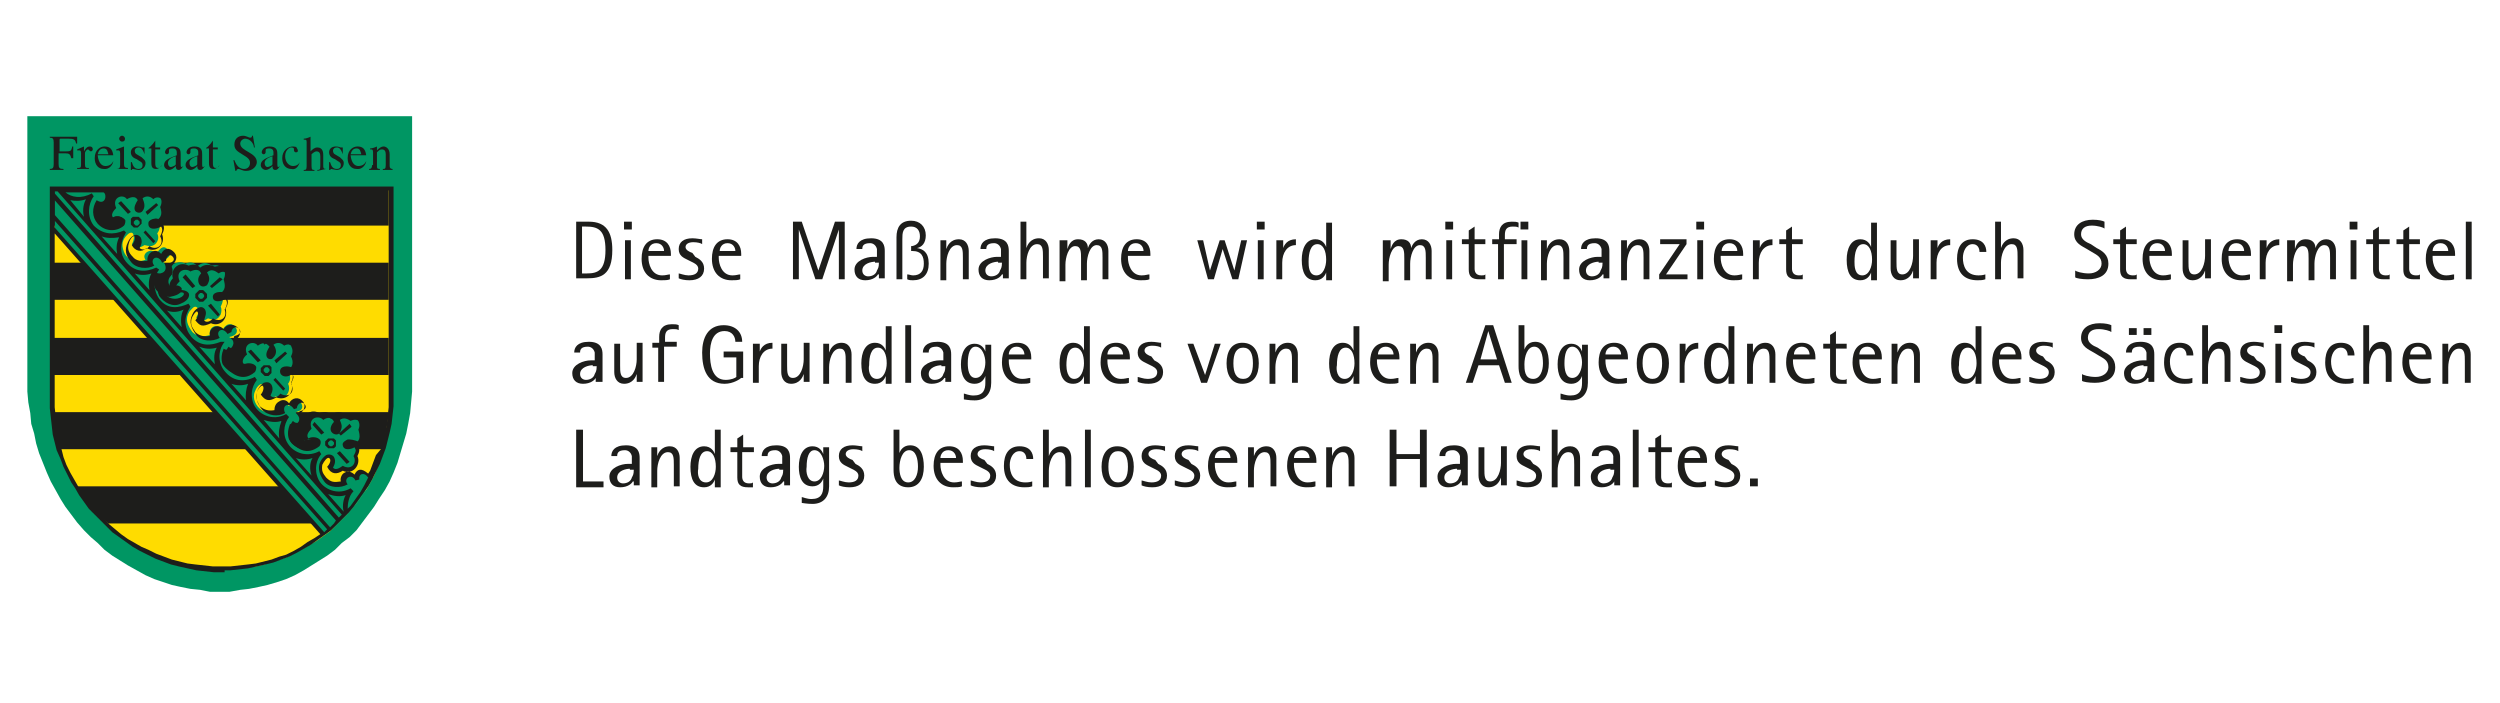 <?xml version="1.0" encoding="utf-8"?>
<!-- Generator: Adobe Illustrator 23.0.1, SVG Export Plug-In . SVG Version: 6.00 Build 0)  -->
<svg version="1.1" id="Ebene_1" xmlns="http://www.w3.org/2000/svg" xmlns:xlink="http://www.w3.org/1999/xlink" x="0px" y="0px"
	 viewBox="0 0 256 72" style="enable-background:new 0 0 256 72;" xml:space="preserve">
<g>
	<path style="fill:#1D1D1B;" d="M59,22.7h1.3c1.8,0,2.4,1.1,2.4,2.9c0,2.6-1.2,2.9-2.6,2.9H59V22.7z M59.7,28h0.4
		c1.1,0,1.9-0.3,1.9-2.4c0-2.1-0.8-2.4-2-2.4h-0.4V28z"/>
	<path style="fill:#1D1D1B;" d="M63.9,22.7h0.8v0.8h-0.8V22.7z M64,24.6h0.6v4H64V24.6z"/>
	<path style="fill:#1D1D1B;" d="M68.6,28.6c-0.2,0.1-0.6,0.1-0.9,0.1c-1.2,0-2-0.8-2-2.2c0-1.2,0.5-2,1.6-2c1,0,1.4,0.7,1.4,1.5v0.2
		h-2.3v0.2c0,0.6,0.3,1.8,1.4,1.8c0.4,0,0.6-0.1,0.8-0.1V28.6z M68,25.7c0-0.3-0.2-0.8-0.8-0.8c-0.6,0-0.8,0.5-0.8,0.8H68z"/>
	<path style="fill:#1D1D1B;" d="M71.2,26.3c0.4,0.2,0.9,0.5,0.9,1.2c0,0.8-0.6,1.2-1.5,1.2c-0.5,0-0.9-0.1-1.1-0.2V28
		c0.1,0,0.6,0.2,1,0.2c0.6,0,1-0.2,1-0.7c0-0.4-0.5-0.6-0.7-0.7l-0.4-0.2c-0.4-0.2-0.9-0.4-0.9-1.1c0-0.7,0.5-1.1,1.4-1.1
		c0.4,0,0.8,0.1,1,0.1v0.5c-0.1-0.1-0.5-0.2-0.9-0.2c-0.5,0-0.8,0.2-0.8,0.5c0,0.3,0.4,0.5,0.7,0.6L71.2,26.3z"/>
	<path style="fill:#1D1D1B;" d="M75.8,28.6c-0.2,0.1-0.6,0.1-0.9,0.1c-1.2,0-2-0.8-2-2.2c0-1.2,0.5-2,1.6-2c1,0,1.4,0.7,1.4,1.5v0.2
		h-2.3v0.2c0,0.6,0.3,1.8,1.4,1.8c0.4,0,0.6-0.1,0.8-0.1V28.6z M75.3,25.7c0-0.3-0.2-0.8-0.8-0.8c-0.6,0-0.8,0.5-0.8,0.8H75.3z"/>
	<path style="fill:#1D1D1B;" d="M81.1,22.7h1l1.7,5h0l1.7-5h1v5.9h-0.6v-5.1h0l-1.7,5.1h-0.7l-1.7-5.1h0v5.1h-0.6V22.7z"/>
	<path style="fill:#1D1D1B;" d="M89.9,28.1L89.9,28.1c-0.1,0.2-0.5,0.6-1.3,0.6c-0.7,0-1.1-0.4-1.1-1.1c0-0.9,1.2-1.3,1.9-1.3
		c0.1,0,0.3,0,0.4,0c0-0.2,0-0.6,0-0.8c-0.1-0.4-0.4-0.6-0.7-0.6c-0.7,0-0.8,0.3-0.8,0.6h-0.6c0-0.5,0.3-1.1,1.5-1.1
		c1.3,0,1.4,0.8,1.4,1.3v2.8h-0.6V28.1z M89.6,26.8c-0.4,0-1.3,0.2-1.3,0.9c0,0.4,0.3,0.6,0.6,0.6c0.4,0,0.8-0.2,0.9-0.6
		c0.1-0.2,0.2-0.3,0.2-0.8H89.6z"/>
	<path style="fill:#1D1D1B;" d="M91.8,24.3c0-1,0.4-1.7,1.5-1.7c0.9,0,1.5,0.6,1.5,1.5c0,0.8-0.4,1.2-0.9,1.3v0
		c0.6,0.1,1.2,0.4,1.2,1.6c0,1.1-0.6,1.7-1.6,1.7c-0.2,0-0.4,0-0.6-0.1v-0.5c0.2,0,0.4,0.1,0.6,0.1c0.8,0,1.1-0.5,1.1-1.2
		c0-0.7-0.2-1.3-1.2-1.3h-0.1v-0.5h0.1c0.5-0.1,0.8-0.4,0.8-1c0-0.6-0.3-1-0.9-1c-0.9,0-0.9,0.7-0.9,1.3v4.1h-0.6V24.3z"/>
	<path style="fill:#1D1D1B;" d="M96.3,24.6h0.6v0.9h0c0.1-0.3,0.4-1,1.3-1c0.7,0,1,0.6,1,1.2v2.9h-0.6v-2.2c0-0.7,0-1.3-0.6-1.3
		c-0.8,0-1.1,1.2-1.1,1.9v1.7h-0.6V24.6z"/>
	<path style="fill:#1D1D1B;" d="M102.6,28.1L102.6,28.1c-0.1,0.2-0.5,0.6-1.3,0.6c-0.7,0-1.1-0.4-1.1-1.1c0-0.9,1.2-1.3,1.9-1.3
		c0.1,0,0.3,0,0.4,0c0-0.2,0-0.6,0-0.8c-0.1-0.4-0.4-0.6-0.7-0.6c-0.7,0-0.8,0.3-0.8,0.6h-0.6c0-0.5,0.3-1.1,1.5-1.1
		c1.3,0,1.4,0.8,1.4,1.3v2.8h-0.6V28.1z M102.2,26.8c-0.4,0-1.3,0.2-1.3,0.9c0,0.4,0.3,0.6,0.6,0.6c0.4,0,0.8-0.2,0.9-0.6
		c0.1-0.2,0.2-0.3,0.2-0.8H102.2z"/>
	<path style="fill:#1D1D1B;" d="M104.5,22.7h0.6v2.7h0c0.1-0.3,0.4-1,1.3-1c0.7,0,1,0.6,1,1.2v2.9h-0.6v-2.2c0-0.7,0-1.3-0.6-1.3
		c-0.8,0-1.1,1.2-1.1,1.9v1.7h-0.6V22.7z"/>
	<path style="fill:#1D1D1B;" d="M108.7,24.6h0.6v0.9h0c0.1-0.3,0.3-1,1.1-1c0.7,0,1,0.4,1,0.9h0c0.1-0.3,0.4-0.9,1.1-0.9
		c0.7,0,1,0.6,1,1.2v2.9h-0.6v-2.2c0-0.7,0-1.3-0.6-1.3c-0.7,0-1,1.2-1,1.9v1.7h-0.6v-2.2c0-0.7,0-1.3-0.6-1.3c-0.7,0-1,1.2-1,1.9
		v1.7h-0.6V24.6z"/>
	<path style="fill:#1D1D1B;" d="M117.7,28.6c-0.2,0.1-0.6,0.1-0.9,0.1c-1.2,0-2-0.8-2-2.2c0-1.2,0.5-2,1.6-2c1,0,1.4,0.7,1.4,1.5
		v0.2h-2.3v0.2c0,0.6,0.3,1.8,1.4,1.8c0.4,0,0.6-0.1,0.8-0.1V28.6z M117.1,25.7c0-0.3-0.2-0.8-0.8-0.8c-0.6,0-0.8,0.5-0.8,0.8H117.1
		z"/>
	<path style="fill:#1D1D1B;" d="M122.6,24.6h0.6l0.7,3.1h0l1-3.1h0.5l1,3.1h0l0.7-3.1h0.6l-0.9,4h-0.6l-1-3.1h0l-0.9,3.1h-0.6
		L122.6,24.6z"/>
	<path style="fill:#1D1D1B;" d="M128.7,22.7h0.8v0.8h-0.8V22.7z M128.8,24.6h0.6v4h-0.6V24.6z"/>
	<path style="fill:#1D1D1B;" d="M130.8,24.6h0.6v0.8h0c0.1-0.3,0.4-0.9,1.3-0.9v0.6c-0.9,0-1.4,0.8-1.4,1.8v1.7h-0.6V24.6z"/>
	<path style="fill:#1D1D1B;" d="M135.8,27.9L135.8,27.9c-0.1,0.3-0.4,0.8-1.1,0.8c-1,0-1.4-0.8-1.4-2.1c0-1.1,0.4-2.1,1.4-2.1
		c0.7,0,1,0.5,1.1,0.8h0v-2.5h0.6v5.9h-0.6V27.9z M134.8,28.2c0.7,0,1-0.9,1-1.6c0-0.9-0.3-1.6-0.9-1.6c-0.7,0-0.9,0.9-0.9,1.8
		C134,27.2,134,28.2,134.8,28.2z"/>
	<path style="fill:#1D1D1B;" d="M141.8,24.6h0.6v0.9h0c0.1-0.3,0.3-1,1.1-1c0.7,0,1,0.4,1,0.9h0c0.1-0.3,0.4-0.9,1.1-0.9
		c0.7,0,1,0.6,1,1.2v2.9h-0.6v-2.2c0-0.7,0-1.3-0.6-1.3c-0.7,0-1,1.2-1,1.9v1.7h-0.6v-2.2c0-0.7,0-1.3-0.6-1.3c-0.7,0-1,1.2-1,1.9
		v1.7h-0.6V24.6z"/>
	<path style="fill:#1D1D1B;" d="M148,22.7h0.8v0.8H148V22.7z M148.1,24.6h0.6v4h-0.6V24.6z"/>
	<path style="fill:#1D1D1B;" d="M152,28.6c-0.2,0-0.3,0-0.5,0c-0.8,0-1.1-0.3-1.1-1V25h-0.7v-0.5h0.7v-0.9l0.6-0.4v1.3h1.1V25h-1.1
		v2.5c0,0.3,0.1,0.7,0.7,0.7c0.2,0,0.3,0,0.4-0.1V28.6z"/>
	<path style="fill:#1D1D1B;" d="M153.5,25h-0.7v-0.5h0.7V24c0-0.7,0.3-1.3,1.3-1.3c0.3,0,0.5,0,0.7,0.1v0.5
		c-0.2-0.1-0.3-0.1-0.6-0.1c-0.7,0-0.8,0.4-0.8,0.9v0.4h1.2V25H154v3.6h-0.6V25z M155.7,22.7h0.8v0.8h-0.8V22.7z M155.8,24.6h0.6v4
		h-0.6V24.6z"/>
	<path style="fill:#1D1D1B;" d="M157.8,24.6h0.6v0.9h0c0.1-0.3,0.4-1,1.3-1c0.7,0,1,0.6,1,1.2v2.9h-0.6v-2.2c0-0.7,0-1.3-0.6-1.3
		c-0.8,0-1.1,1.2-1.1,1.9v1.7h-0.6V24.6z"/>
	<path style="fill:#1D1D1B;" d="M164.1,28.1L164.1,28.1c-0.1,0.2-0.5,0.6-1.3,0.6c-0.7,0-1.1-0.4-1.1-1.1c0-0.9,1.2-1.3,1.9-1.3
		c0.1,0,0.3,0,0.4,0c0-0.2,0-0.6,0-0.8c-0.1-0.4-0.4-0.6-0.7-0.6c-0.7,0-0.8,0.3-0.8,0.6h-0.6c0-0.5,0.3-1.1,1.5-1.1
		c1.3,0,1.4,0.8,1.4,1.3v2.8h-0.6V28.1z M163.7,26.8c-0.4,0-1.3,0.2-1.3,0.9c0,0.4,0.3,0.6,0.6,0.6c0.4,0,0.8-0.2,0.9-0.6
		c0.1-0.2,0.2-0.3,0.2-0.8H163.7z"/>
	<path style="fill:#1D1D1B;" d="M166,24.6h0.6v0.9h0c0.1-0.3,0.4-1,1.3-1c0.7,0,1,0.6,1,1.2v2.9h-0.6v-2.2c0-0.7,0-1.3-0.6-1.3
		c-0.8,0-1.1,1.2-1.1,1.9v1.7H166V24.6z"/>
	<path style="fill:#1D1D1B;" d="M169.9,28.1L172,25h-2v-0.5h2.7V25l-2.1,3.1h2.2v0.5h-2.9V28.1z"/>
	<path style="fill:#1D1D1B;" d="M173.7,22.7h0.8v0.8h-0.8V22.7z M173.8,24.6h0.6v4h-0.6V24.6z"/>
	<path style="fill:#1D1D1B;" d="M178.4,28.6c-0.2,0.1-0.6,0.1-0.9,0.1c-1.2,0-2-0.8-2-2.2c0-1.2,0.5-2,1.6-2c1,0,1.4,0.7,1.4,1.5
		v0.2h-2.3v0.2c0,0.6,0.3,1.8,1.4,1.8c0.4,0,0.6-0.1,0.8-0.1V28.6z M177.9,25.7c0-0.3-0.2-0.8-0.8-0.8c-0.6,0-0.8,0.5-0.8,0.8H177.9
		z"/>
	<path style="fill:#1D1D1B;" d="M179.6,24.6h0.6v0.8h0c0.1-0.3,0.4-0.9,1.3-0.9v0.6c-0.9,0-1.4,0.8-1.4,1.8v1.7h-0.6V24.6z"/>
	<path style="fill:#1D1D1B;" d="M184.5,28.6c-0.2,0-0.3,0-0.5,0c-0.8,0-1.1-0.3-1.1-1V25h-0.7v-0.5h0.7v-0.9l0.6-0.4v1.3h1.1V25
		h-1.1v2.5c0,0.3,0.1,0.7,0.7,0.7c0.2,0,0.3,0,0.4-0.1V28.6z"/>
	<path style="fill:#1D1D1B;" d="M191.6,27.9L191.6,27.9c-0.1,0.3-0.4,0.8-1.1,0.8c-1,0-1.4-0.8-1.4-2.1c0-1.1,0.4-2.1,1.4-2.1
		c0.7,0,1,0.5,1.1,0.8h0v-2.5h0.6v5.9h-0.6V27.9z M190.7,28.2c0.7,0,1-0.9,1-1.6c0-0.9-0.3-1.6-0.9-1.6c-0.7,0-0.9,0.9-0.9,1.8
		C189.9,27.2,189.9,28.2,190.7,28.2z"/>
	<path style="fill:#1D1D1B;" d="M195.9,27.7L195.9,27.7c-0.1,0.3-0.4,1-1.3,1c-0.7,0-1-0.6-1-1.2v-2.9h0.6v2.2c0,0.7,0,1.3,0.6,1.3
		c0.8,0,1.1-1.2,1.1-1.9v-1.7h0.6v4h-0.6V27.7z"/>
	<path style="fill:#1D1D1B;" d="M197.8,24.6h0.6v0.8h0c0.1-0.3,0.4-0.9,1.3-0.9v0.6c-0.9,0-1.4,0.8-1.4,1.8v1.7h-0.6V24.6z"/>
	<path style="fill:#1D1D1B;" d="M203.3,28.6c-0.3,0.1-0.5,0.1-0.8,0.1c-1.3,0-2.1-0.7-2.1-2.2c0-1.2,0.5-2,1.6-2
		c1.1,0,1.4,0.7,1.4,1.3h-0.7c0-0.4-0.2-0.8-0.7-0.8c-0.7,0-1,0.8-1,1.4c0,0.8,0.3,1.8,1.6,1.8c0.1,0,0.4,0,0.7-0.1V28.6z"/>
	<path style="fill:#1D1D1B;" d="M204.3,22.7h0.6v2.7h0c0.1-0.3,0.4-1,1.3-1c0.7,0,1,0.6,1,1.2v2.9h-0.6v-2.2c0-0.7,0-1.3-0.6-1.3
		c-0.8,0-1.1,1.2-1.1,1.9v1.7h-0.6V22.7z"/>
</g>
<g>
</g>
<g>
	<path style="fill:#1D1D1B;" d="M214.7,25.4c0.6,0.3,1.2,0.7,1.2,1.6c0,1.2-1,1.6-2.1,1.6c-0.6,0-1.2-0.1-1.3-0.2v-0.7
		c0.1,0.1,0.7,0.3,1.4,0.3c0.7,0,1.3-0.4,1.3-1c0-0.7-0.5-0.9-1-1.2l-0.5-0.3c-0.5-0.3-1.3-0.6-1.3-1.5c0-1,0.8-1.5,1.9-1.5
		c0.6,0,1,0.1,1.2,0.2v0.7c-0.1-0.1-0.7-0.3-1.3-0.3c-0.7,0-1.1,0.3-1.1,0.9c0,0.5,0.5,0.8,1,1L214.7,25.4z"/>
	<path style="fill:#1D1D1B;" d="M218.7,28.6c-0.2,0-0.3,0-0.5,0c-0.8,0-1.1-0.3-1.1-1V25h-0.7v-0.5h0.7v-0.9l0.6-0.4v1.3h1.1V25
		h-1.1v2.5c0,0.3,0.1,0.7,0.7,0.7c0.2,0,0.3,0,0.4-0.1V28.6z"/>
	<path style="fill:#1D1D1B;" d="M222.3,28.6c-0.2,0.1-0.6,0.1-0.9,0.1c-1.2,0-2-0.8-2-2.2c0-1.2,0.5-2,1.6-2c1,0,1.4,0.7,1.4,1.5
		v0.2h-2.3v0.2c0,0.6,0.3,1.8,1.4,1.8c0.4,0,0.6-0.1,0.8-0.1V28.6z M221.7,25.7c0-0.3-0.2-0.8-0.8-0.8c-0.6,0-0.8,0.5-0.8,0.8H221.7
		z"/>
	<path style="fill:#1D1D1B;" d="M225.8,27.7L225.8,27.7c-0.1,0.3-0.4,1-1.3,1c-0.7,0-1-0.6-1-1.2v-2.9h0.6v2.2c0,0.7,0,1.3,0.6,1.3
		c0.8,0,1.1-1.2,1.1-1.9v-1.7h0.6v4h-0.6V27.7z"/>
	<path style="fill:#1D1D1B;" d="M230.4,28.6c-0.2,0.1-0.6,0.1-0.9,0.1c-1.2,0-2-0.8-2-2.2c0-1.2,0.5-2,1.6-2c1,0,1.4,0.7,1.4,1.5
		v0.2h-2.3v0.2c0,0.6,0.3,1.8,1.4,1.8c0.4,0,0.6-0.1,0.8-0.1V28.6z M229.8,25.7c0-0.3-0.2-0.8-0.8-0.8c-0.6,0-0.8,0.5-0.8,0.8H229.8
		z"/>
	<path style="fill:#1D1D1B;" d="M231.5,24.6h0.6v0.8h0c0.1-0.3,0.4-0.9,1.3-0.9v0.6c-0.9,0-1.4,0.8-1.4,1.8v1.7h-0.6V24.6z"/>
</g>
<g>
</g>
<g>
	<path style="fill:#1D1D1B;" d="M234.4,24.6h0.6v0.9h0c0.1-0.3,0.3-1,1.1-1c0.7,0,1,0.4,1,0.9h0c0.1-0.3,0.4-0.9,1.1-0.9
		c0.7,0,1,0.6,1,1.2v2.9h-0.6v-2.2c0-0.7,0-1.3-0.6-1.3c-0.7,0-1,1.2-1,1.9v1.7h-0.6v-2.2c0-0.7,0-1.3-0.6-1.3c-0.7,0-1,1.2-1,1.9
		v1.7h-0.6V24.6z"/>
	<path style="fill:#1D1D1B;" d="M240.6,22.7h0.8v0.8h-0.8V22.7z M240.7,24.6h0.6v4h-0.6V24.6z"/>
	<path style="fill:#1D1D1B;" d="M244.6,28.6c-0.2,0-0.3,0-0.5,0c-0.8,0-1.1-0.3-1.1-1V25h-0.7v-0.5h0.7v-0.9l0.6-0.4v1.3h1.1V25
		h-1.1v2.5c0,0.3,0.1,0.7,0.7,0.7c0.2,0,0.3,0,0.4-0.1V28.6z"/>
	<path style="fill:#1D1D1B;" d="M247.7,28.6c-0.2,0-0.3,0-0.5,0c-0.8,0-1.1-0.3-1.1-1V25h-0.7v-0.5h0.7v-0.9l0.6-0.4v1.3h1.1V25
		h-1.1v2.5c0,0.3,0.1,0.7,0.7,0.7c0.2,0,0.3,0,0.4-0.1V28.6z"/>
	<path style="fill:#1D1D1B;" d="M251.3,28.6c-0.2,0.1-0.6,0.1-0.9,0.1c-1.2,0-2-0.8-2-2.2c0-1.2,0.5-2,1.6-2c1,0,1.4,0.7,1.4,1.5
		v0.2h-2.3v0.2c0,0.6,0.3,1.8,1.4,1.8c0.4,0,0.6-0.1,0.8-0.1V28.6z M250.7,25.7c0-0.3-0.2-0.8-0.8-0.8c-0.6,0-0.8,0.5-0.8,0.8H250.7
		z"/>
	<path style="fill:#1D1D1B;" d="M252.5,22.7h0.6v5.9h-0.6V22.7z"/>
</g>
<g>
</g>
<g>
</g>
<g>
	<path style="fill:#1D1D1B;" d="M61,38.7L61,38.7c-0.1,0.2-0.5,0.6-1.3,0.6c-0.7,0-1.1-0.4-1.1-1.1c0-0.9,1.2-1.3,1.9-1.3
		c0.1,0,0.3,0,0.4,0c0-0.2,0-0.6,0-0.8c-0.1-0.4-0.4-0.6-0.7-0.6c-0.7,0-0.8,0.3-0.8,0.6h-0.6c0-0.5,0.3-1.1,1.5-1.1
		c1.3,0,1.4,0.8,1.4,1.3v2.8H61V38.7z M60.7,37.4c-0.4,0-1.3,0.2-1.3,0.9c0,0.4,0.3,0.6,0.6,0.6c0.4,0,0.8-0.2,0.9-0.6
		c0.1-0.2,0.2-0.3,0.2-0.8H60.7z"/>
	<path style="fill:#1D1D1B;" d="M65.2,38.3L65.2,38.3c-0.1,0.3-0.4,1-1.3,1c-0.7,0-1-0.6-1-1.2v-2.9h0.6v2.2c0,0.7,0,1.3,0.6,1.3
		c0.8,0,1.1-1.2,1.1-1.9v-1.7h0.6v4h-0.6V38.3z"/>
	<path style="fill:#1D1D1B;" d="M67.5,35.6h-0.7v-0.5h0.7v-0.6c0-0.7,0.3-1.3,1.3-1.3c0.3,0,0.5,0,0.7,0.1v0.5
		c-0.2-0.1-0.3-0.1-0.6-0.1c-0.7,0-0.8,0.4-0.8,0.9v0.4h1.2v0.5H68v3.6h-0.6V35.6z"/>
	<path style="fill:#1D1D1B;" d="M75.9,38.7c-0.1,0.1-0.8,0.6-1.7,0.6c-1.8,0-2.3-1.5-2.3-3.2c0-1.5,0.6-2.8,2.2-2.8
		c1.2,0,1.9,0.7,1.9,1.7h-0.7c0-0.5-0.3-1.1-1.1-1.1c-1.2,0-1.5,1.2-1.5,2.3c0,1.1,0.2,2.7,1.6,2.7c0.6,0,1-0.2,1.1-0.3v-2h-1.3
		v-0.6h2V38.7z"/>
	<path style="fill:#1D1D1B;" d="M77.2,35.2h0.6v0.8h0c0.1-0.3,0.4-0.9,1.3-0.9v0.6c-0.9,0-1.4,0.8-1.4,1.8v1.7h-0.6V35.2z"/>
	<path style="fill:#1D1D1B;" d="M82.3,38.3L82.3,38.3c-0.1,0.3-0.4,1-1.3,1c-0.7,0-1-0.6-1-1.2v-2.9h0.6v2.2c0,0.7,0,1.3,0.6,1.3
		c0.8,0,1.1-1.2,1.1-1.9v-1.7h0.6v4h-0.6V38.3z"/>
	<path style="fill:#1D1D1B;" d="M84.3,35.2h0.6v0.9h0c0.1-0.3,0.4-1,1.3-1c0.7,0,1,0.6,1,1.2v2.9h-0.6V37c0-0.7,0-1.3-0.6-1.3
		c-0.8,0-1.1,1.2-1.1,1.9v1.7h-0.6V35.2z"/>
	<path style="fill:#1D1D1B;" d="M90.7,38.5L90.7,38.5c-0.1,0.3-0.4,0.8-1.1,0.8c-1,0-1.4-0.8-1.4-2.1c0-1.1,0.4-2.1,1.4-2.1
		c0.7,0,1,0.5,1.1,0.8h0v-2.5h0.6v5.9h-0.6V38.5z M89.8,38.8c0.7,0,1-0.9,1-1.6c0-0.9-0.3-1.6-0.9-1.6c-0.7,0-0.9,0.9-0.9,1.8
		C88.9,37.8,89,38.8,89.8,38.8z"/>
	<path style="fill:#1D1D1B;" d="M92.7,33.3h0.6v5.9h-0.6V33.3z"/>
	<path style="fill:#1D1D1B;" d="M96.7,38.7L96.7,38.7c-0.1,0.2-0.5,0.6-1.3,0.6c-0.7,0-1.1-0.4-1.1-1.1c0-0.9,1.2-1.3,1.9-1.3
		c0.1,0,0.3,0,0.4,0c0-0.2,0-0.6,0-0.8c-0.1-0.4-0.4-0.6-0.7-0.6c-0.7,0-0.8,0.3-0.8,0.6h-0.6c0-0.5,0.3-1.1,1.5-1.1
		c1.3,0,1.4,0.8,1.4,1.3v2.8h-0.6V38.7z M96.4,37.4c-0.4,0-1.3,0.2-1.3,0.9c0,0.4,0.3,0.6,0.6,0.6c0.4,0,0.8-0.2,0.9-0.6
		c0.1-0.2,0.2-0.3,0.2-0.8H96.4z"/>
	<path style="fill:#1D1D1B;" d="M101.5,39.2c0,1.1-0.6,1.8-1.7,1.8c-0.6,0-1-0.1-1.1-0.1v-0.6c0.1,0,0.5,0.2,1,0.2
		c1,0,1.2-0.6,1.2-1.3v-0.7h0c-0.1,0.3-0.4,0.8-1.1,0.8c-1.1,0-1.4-1-1.4-2c0-1.1,0.4-2.1,1.4-2.1c0.7,0,1,0.5,1.1,0.8h0v-0.7h0.6
		V39.2z M99.9,38.7c0.7,0,1-0.9,1-1.6c0-0.6-0.3-1.6-1-1.6c-0.6,0-0.8,0.8-0.8,1.7C99.1,37.8,99.2,38.7,99.9,38.7z"/>
	<path style="fill:#1D1D1B;" d="M105.5,39.2c-0.2,0.1-0.6,0.1-0.9,0.1c-1.2,0-2-0.8-2-2.2c0-1.2,0.5-2,1.6-2c1,0,1.4,0.7,1.4,1.5
		v0.2h-2.3V37c0,0.6,0.3,1.8,1.4,1.8c0.4,0,0.6-0.1,0.8-0.1V39.2z M104.9,36.3c0-0.3-0.2-0.8-0.8-0.8c-0.6,0-0.8,0.5-0.8,0.8H104.9z
		"/>
	<path style="fill:#1D1D1B;" d="M111,38.5L111,38.5c-0.1,0.3-0.4,0.8-1.1,0.8c-1,0-1.4-0.8-1.4-2.1c0-1.1,0.4-2.1,1.4-2.1
		c0.7,0,1,0.5,1.1,0.8h0v-2.5h0.6v5.9H111V38.5z M110,38.8c0.7,0,1-0.9,1-1.6c0-0.9-0.3-1.6-0.9-1.6c-0.7,0-0.9,0.9-0.9,1.8
		C109.2,37.8,109.3,38.8,110,38.8z"/>
	<path style="fill:#1D1D1B;" d="M115.6,39.2c-0.2,0.1-0.6,0.1-0.9,0.1c-1.2,0-2-0.8-2-2.2c0-1.2,0.5-2,1.6-2c1,0,1.4,0.7,1.4,1.5
		v0.2h-2.3V37c0,0.6,0.3,1.8,1.4,1.8c0.4,0,0.6-0.1,0.8-0.1V39.2z M115,36.3c0-0.3-0.2-0.8-0.8-0.8c-0.6,0-0.8,0.5-0.8,0.8H115z"/>
	<path style="fill:#1D1D1B;" d="M118.2,36.9c0.4,0.2,0.9,0.5,0.9,1.2c0,0.8-0.6,1.2-1.5,1.2c-0.5,0-0.9-0.1-1.1-0.2v-0.5
		c0.1,0,0.6,0.2,1,0.2c0.6,0,1-0.2,1-0.7c0-0.4-0.5-0.6-0.7-0.7l-0.4-0.2c-0.4-0.2-0.9-0.4-0.9-1.1c0-0.7,0.5-1.1,1.4-1.1
		c0.4,0,0.8,0.1,1,0.1v0.5c-0.1-0.1-0.5-0.2-0.9-0.2c-0.5,0-0.8,0.2-0.8,0.5c0,0.3,0.4,0.5,0.7,0.6L118.2,36.9z"/>
	<path style="fill:#1D1D1B;" d="M121.6,35.2h0.6l1.2,3.2h0l1-3.2h0.6l-1.4,4h-0.6L121.6,35.2z"/>
	<path style="fill:#1D1D1B;" d="M125.6,37.2c0-1.2,0.5-2.1,1.6-2.1c1.2,0,1.7,0.9,1.7,2.1s-0.5,2.1-1.7,2.1
		C126.1,39.3,125.6,38.4,125.6,37.2z M127.3,38.8c0.7,0,1-0.6,1-1.6c0-1-0.3-1.6-1-1.6c-0.7,0-1,0.6-1,1.6
		C126.3,38.2,126.6,38.8,127.3,38.8z"/>
	<path style="fill:#1D1D1B;" d="M130,35.2h0.6v0.9h0c0.1-0.3,0.4-1,1.3-1c0.7,0,1,0.6,1,1.2v2.9h-0.6V37c0-0.7,0-1.3-0.6-1.3
		c-0.8,0-1.1,1.2-1.1,1.9v1.7H130V35.2z"/>
	<path style="fill:#1D1D1B;" d="M138.6,38.5L138.6,38.5c-0.1,0.3-0.4,0.8-1.1,0.8c-1,0-1.4-0.8-1.4-2.1c0-1.1,0.4-2.1,1.4-2.1
		c0.7,0,1,0.5,1.1,0.8h0v-2.5h0.6v5.9h-0.6V38.5z M137.7,38.8c0.7,0,1-0.9,1-1.6c0-0.9-0.3-1.6-0.9-1.6c-0.7,0-0.9,0.9-0.9,1.8
		C136.8,37.8,136.9,38.8,137.7,38.8z"/>
	<path style="fill:#1D1D1B;" d="M143.2,39.2c-0.2,0.1-0.6,0.1-0.9,0.1c-1.2,0-2-0.8-2-2.2c0-1.2,0.5-2,1.6-2c1,0,1.4,0.7,1.4,1.5
		v0.2H141V37c0,0.6,0.3,1.8,1.4,1.8c0.4,0,0.6-0.1,0.8-0.1V39.2z M142.7,36.3c0-0.3-0.2-0.8-0.8-0.8c-0.6,0-0.8,0.5-0.8,0.8H142.7z"
		/>
	<path style="fill:#1D1D1B;" d="M144.4,35.2h0.6v0.9h0c0.1-0.3,0.4-1,1.3-1c0.7,0,1,0.6,1,1.2v2.9h-0.6V37c0-0.7,0-1.3-0.6-1.3
		c-0.8,0-1.1,1.2-1.1,1.9v1.7h-0.6V35.2z"/>
	<path style="fill:#1D1D1B;" d="M152.1,33.3h0.8l1.9,5.9h-0.7l-0.6-1.8h-2.1l-0.6,1.8h-0.7L152.1,33.3z M151.6,36.8h1.7l-0.9-2.9h0
		L151.6,36.8z"/>
	<path style="fill:#1D1D1B;" d="M156.1,35.8L156.1,35.8c0.1-0.3,0.4-0.8,1.1-0.8c1.1,0,1.4,1.1,1.4,2.2c0,1.2-0.5,2.1-1.6,2.1
		c-1.4,0-1.5-1.2-1.5-1.8v-4.2h0.6V35.8z M157,38.8c0.7,0,1-0.8,1-1.6c0-0.8-0.2-1.7-0.9-1.7c-0.7,0-1,1-1,1.8
		C156.1,37.8,156.1,38.8,157,38.8z"/>
	<path style="fill:#1D1D1B;" d="M162.6,39.2c0,1.1-0.6,1.8-1.7,1.8c-0.6,0-1-0.1-1.1-0.1v-0.6c0.1,0,0.5,0.2,1,0.2
		c1,0,1.2-0.6,1.2-1.3v-0.7h0c-0.1,0.3-0.4,0.8-1.1,0.8c-1.1,0-1.4-1-1.4-2c0-1.1,0.4-2.1,1.4-2.1c0.7,0,1,0.5,1.1,0.8h0v-0.7h0.6
		V39.2z M161,38.7c0.7,0,1-0.9,1-1.6c0-0.6-0.3-1.6-1-1.6c-0.6,0-0.8,0.8-0.8,1.7C160.2,37.8,160.3,38.7,161,38.7z"/>
	<path style="fill:#1D1D1B;" d="M166.6,39.2c-0.2,0.1-0.6,0.1-0.9,0.1c-1.2,0-2-0.8-2-2.2c0-1.2,0.5-2,1.6-2c1,0,1.4,0.7,1.4,1.5
		v0.2h-2.3V37c0,0.6,0.3,1.8,1.4,1.8c0.4,0,0.6-0.1,0.8-0.1V39.2z M166,36.3c0-0.3-0.2-0.8-0.8-0.8c-0.6,0-0.8,0.5-0.8,0.8H166z"/>
	<path style="fill:#1D1D1B;" d="M167.6,37.2c0-1.2,0.5-2.1,1.6-2.1c1.2,0,1.7,0.9,1.7,2.1s-0.5,2.1-1.7,2.1
		C168,39.3,167.6,38.4,167.6,37.2z M169.2,38.8c0.7,0,1-0.6,1-1.6c0-1-0.3-1.6-1-1.6c-0.7,0-1,0.6-1,1.6
		C168.2,38.2,168.6,38.8,169.2,38.8z"/>
	<path style="fill:#1D1D1B;" d="M172,35.2h0.6v0.8h0c0.1-0.3,0.4-0.9,1.3-0.9v0.6c-0.9,0-1.4,0.8-1.4,1.8v1.7H172V35.2z"/>
	<path style="fill:#1D1D1B;" d="M177,38.5L177,38.5c-0.1,0.3-0.4,0.8-1.1,0.8c-1,0-1.4-0.8-1.4-2.1c0-1.1,0.4-2.1,1.4-2.1
		c0.7,0,1,0.5,1.1,0.8h0v-2.5h0.6v5.9H177V38.5z M176,38.8c0.7,0,1-0.9,1-1.6c0-0.9-0.3-1.6-0.9-1.6c-0.7,0-0.9,0.9-0.9,1.8
		C175.2,37.8,175.3,38.8,176,38.8z"/>
	<path style="fill:#1D1D1B;" d="M178.9,35.2h0.6v0.9h0c0.1-0.3,0.4-1,1.3-1c0.7,0,1,0.6,1,1.2v2.9h-0.6V37c0-0.7,0-1.3-0.6-1.3
		c-0.8,0-1.1,1.2-1.1,1.9v1.7h-0.6V35.2z"/>
	<path style="fill:#1D1D1B;" d="M185.8,39.2c-0.2,0.1-0.6,0.1-0.9,0.1c-1.2,0-2-0.8-2-2.2c0-1.2,0.5-2,1.6-2c1,0,1.4,0.7,1.4,1.5
		v0.2h-2.3V37c0,0.6,0.3,1.8,1.4,1.8c0.4,0,0.6-0.1,0.8-0.1V39.2z M185.3,36.3c0-0.3-0.2-0.8-0.8-0.8c-0.6,0-0.8,0.5-0.8,0.8H185.3z
		"/>
	<path style="fill:#1D1D1B;" d="M189,39.3c-0.2,0-0.3,0-0.5,0c-0.8,0-1.1-0.3-1.1-1v-2.6h-0.7v-0.5h0.7v-0.9l0.6-0.4v1.3h1.1v0.5
		h-1.1v2.5c0,0.3,0.1,0.7,0.7,0.7c0.2,0,0.3,0,0.4-0.1V39.3z"/>
	<path style="fill:#1D1D1B;" d="M192.6,39.2c-0.2,0.1-0.6,0.1-0.9,0.1c-1.2,0-2-0.8-2-2.2c0-1.2,0.5-2,1.6-2c1,0,1.4,0.7,1.4,1.5
		v0.2h-2.3V37c0,0.6,0.3,1.8,1.4,1.8c0.4,0,0.6-0.1,0.8-0.1V39.2z M192,36.3c0-0.3-0.2-0.8-0.8-0.8c-0.6,0-0.8,0.5-0.8,0.8H192z"/>
	<path style="fill:#1D1D1B;" d="M193.7,35.2h0.6v0.9h0c0.1-0.3,0.4-1,1.3-1c0.7,0,1,0.6,1,1.2v2.9H196V37c0-0.7,0-1.3-0.6-1.3
		c-0.8,0-1.1,1.2-1.1,1.9v1.7h-0.6V35.2z"/>
	<path style="fill:#1D1D1B;" d="M202.3,38.5L202.3,38.5c-0.1,0.3-0.4,0.8-1.1,0.8c-1,0-1.4-0.8-1.4-2.1c0-1.1,0.4-2.1,1.4-2.1
		c0.7,0,1,0.5,1.1,0.8h0v-2.5h0.6v5.9h-0.6V38.5z M201.4,38.8c0.7,0,1-0.9,1-1.6c0-0.9-0.3-1.6-0.9-1.6c-0.7,0-0.9,0.9-0.9,1.8
		C200.5,37.8,200.6,38.8,201.4,38.8z"/>
	<path style="fill:#1D1D1B;" d="M206.9,39.2c-0.2,0.1-0.6,0.1-0.9,0.1c-1.2,0-2-0.8-2-2.2c0-1.2,0.5-2,1.6-2c1,0,1.4,0.7,1.4,1.5
		v0.2h-2.3V37c0,0.6,0.3,1.8,1.4,1.8c0.4,0,0.6-0.1,0.8-0.1V39.2z M206.4,36.3c0-0.3-0.2-0.8-0.8-0.8c-0.6,0-0.8,0.5-0.8,0.8H206.4z
		"/>
	<path style="fill:#1D1D1B;" d="M209.5,36.9c0.4,0.2,0.9,0.5,0.9,1.2c0,0.8-0.6,1.2-1.5,1.2c-0.5,0-0.9-0.1-1.1-0.2v-0.5
		c0.1,0,0.6,0.2,1,0.2c0.6,0,1-0.2,1-0.7c0-0.4-0.5-0.6-0.7-0.7l-0.4-0.2c-0.4-0.2-0.9-0.4-0.9-1.1c0-0.7,0.5-1.1,1.4-1.1
		c0.4,0,0.8,0.1,1,0.1v0.5c-0.1-0.1-0.5-0.2-0.9-0.2c-0.5,0-0.8,0.2-0.8,0.5c0,0.3,0.4,0.5,0.7,0.6L209.5,36.9z"/>
	<path style="fill:#1D1D1B;" d="M215.4,36c0.6,0.3,1.2,0.7,1.2,1.6c0,1.2-1,1.6-2.1,1.6c-0.6,0-1.2-0.1-1.3-0.2v-0.7
		c0.1,0.1,0.7,0.3,1.4,0.3c0.7,0,1.3-0.4,1.3-1c0-0.7-0.5-0.9-1-1.2l-0.5-0.3c-0.5-0.3-1.3-0.6-1.3-1.5c0-1,0.8-1.5,1.9-1.5
		c0.6,0,1,0.1,1.2,0.2v0.7c-0.1-0.1-0.7-0.3-1.3-0.3c-0.7,0-1.1,0.3-1.1,0.9c0,0.5,0.5,0.8,1,1L215.4,36z"/>
	<path style="fill:#1D1D1B;" d="M219.9,38.7L219.9,38.7c-0.1,0.2-0.5,0.6-1.3,0.6c-0.7,0-1.1-0.4-1.1-1.1c0-0.9,1.2-1.3,1.9-1.3
		c0.1,0,0.3,0,0.4,0c0-0.2,0-0.6,0-0.8c-0.1-0.4-0.4-0.6-0.7-0.6c-0.7,0-0.8,0.3-0.8,0.6h-0.6c0-0.5,0.3-1.1,1.5-1.1
		c1.3,0,1.4,0.8,1.4,1.3v2.8h-0.6V38.7z M218,33.6h0.8v0.7H218V33.6z M219.5,37.4c-0.4,0-1.3,0.2-1.3,0.9c0,0.4,0.3,0.6,0.6,0.6
		c0.4,0,0.8-0.2,0.9-0.6c0.1-0.2,0.2-0.3,0.2-0.8H219.5z M219.5,33.6h0.8v0.7h-0.8V33.6z"/>
	<path style="fill:#1D1D1B;" d="M224.5,39.2c-0.3,0.1-0.5,0.1-0.8,0.1c-1.3,0-2.1-0.7-2.1-2.2c0-1.2,0.5-2,1.6-2
		c1.1,0,1.4,0.7,1.4,1.3h-0.7c0-0.4-0.2-0.8-0.7-0.8c-0.7,0-1,0.8-1,1.4c0,0.8,0.3,1.8,1.6,1.8c0.1,0,0.4,0,0.7-0.1V39.2z"/>
	<path style="fill:#1D1D1B;" d="M225.5,33.3h0.6v2.7h0c0.1-0.3,0.4-1,1.3-1c0.7,0,1,0.6,1,1.2v2.9h-0.6V37c0-0.7,0-1.3-0.6-1.3
		c-0.8,0-1.1,1.2-1.1,1.9v1.7h-0.6V33.3z"/>
	<path style="fill:#1D1D1B;" d="M231.1,36.9c0.4,0.2,0.9,0.5,0.9,1.2c0,0.8-0.6,1.2-1.5,1.2c-0.5,0-0.9-0.1-1.1-0.2v-0.5
		c0.1,0,0.6,0.2,1,0.2c0.6,0,1-0.2,1-0.7c0-0.4-0.5-0.6-0.7-0.7l-0.4-0.2c-0.4-0.2-0.9-0.4-0.9-1.1c0-0.7,0.5-1.1,1.4-1.1
		c0.4,0,0.8,0.1,1,0.1v0.5c-0.1-0.1-0.5-0.2-0.9-0.2c-0.5,0-0.8,0.2-0.8,0.5c0,0.3,0.4,0.5,0.7,0.6L231.1,36.9z"/>
	<path style="fill:#1D1D1B;" d="M232.9,33.3h0.8v0.8h-0.8V33.3z M233,35.2h0.6v4H233V35.2z"/>
	<path style="fill:#1D1D1B;" d="M236.3,36.9c0.4,0.2,0.9,0.5,0.9,1.2c0,0.8-0.6,1.2-1.5,1.2c-0.5,0-0.9-0.1-1.1-0.2v-0.5
		c0.1,0,0.6,0.2,1,0.2c0.6,0,1-0.2,1-0.7c0-0.4-0.5-0.6-0.7-0.7l-0.4-0.2c-0.4-0.2-0.9-0.4-0.9-1.1c0-0.7,0.5-1.1,1.4-1.1
		c0.4,0,0.8,0.1,1,0.1v0.5c-0.1-0.1-0.5-0.2-0.9-0.2c-0.5,0-0.8,0.2-0.8,0.5c0,0.3,0.4,0.5,0.7,0.6L236.3,36.9z"/>
	<path style="fill:#1D1D1B;" d="M241,39.2c-0.3,0.1-0.5,0.1-0.8,0.1c-1.3,0-2.1-0.7-2.1-2.2c0-1.2,0.5-2,1.6-2
		c1.1,0,1.4,0.7,1.4,1.3h-0.7c0-0.4-0.2-0.8-0.7-0.8c-0.7,0-1,0.8-1,1.4c0,0.8,0.3,1.8,1.6,1.8c0.1,0,0.4,0,0.7-0.1V39.2z"/>
	<path style="fill:#1D1D1B;" d="M242,33.3h0.6v2.7h0c0.1-0.3,0.4-1,1.3-1c0.7,0,1,0.6,1,1.2v2.9h-0.6V37c0-0.7,0-1.3-0.6-1.3
		c-0.8,0-1.1,1.2-1.1,1.9v1.7H242V33.3z"/>
	<path style="fill:#1D1D1B;" d="M248.9,39.2c-0.2,0.1-0.6,0.1-0.9,0.1c-1.2,0-2-0.8-2-2.2c0-1.2,0.5-2,1.6-2c1,0,1.4,0.7,1.4,1.5
		v0.2h-2.3V37c0,0.6,0.3,1.8,1.4,1.8c0.4,0,0.6-0.1,0.8-0.1V39.2z M248.4,36.3c0-0.3-0.2-0.8-0.8-0.8c-0.6,0-0.8,0.5-0.8,0.8H248.4z
		"/>
	<path style="fill:#1D1D1B;" d="M250.1,35.2h0.6v0.9h0c0.1-0.3,0.4-1,1.3-1c0.7,0,1,0.6,1,1.2v2.9h-0.6V37c0-0.7,0-1.3-0.6-1.3
		c-0.8,0-1.1,1.2-1.1,1.9v1.7h-0.6V35.2z"/>
</g>
<g>
	<path style="fill:#1D1D1B;" d="M59,44h0.7v5.3h2.1v0.6H59V44z"/>
	<path style="fill:#1D1D1B;" d="M64.8,49.3L64.8,49.3c-0.1,0.2-0.5,0.6-1.3,0.6c-0.7,0-1.1-0.4-1.1-1.1c0-0.9,1.2-1.3,1.9-1.3
		c0.1,0,0.3,0,0.4,0c0-0.2,0-0.6,0-0.8c-0.1-0.4-0.4-0.6-0.7-0.6c-0.7,0-0.8,0.3-0.8,0.6h-0.6c0-0.5,0.3-1.1,1.5-1.1
		c1.3,0,1.4,0.8,1.4,1.3v2.8h-0.6V49.3z M64.5,48c-0.4,0-1.3,0.2-1.3,0.9c0,0.4,0.3,0.6,0.6,0.6c0.4,0,0.8-0.2,0.9-0.6
		c0.1-0.2,0.2-0.3,0.2-0.8H64.5z"/>
	<path style="fill:#1D1D1B;" d="M66.7,45.8h0.6v0.9h0c0.1-0.3,0.4-1,1.3-1c0.7,0,1,0.6,1,1.2v2.9H69v-2.2c0-0.7,0-1.3-0.6-1.3
		c-0.8,0-1.1,1.2-1.1,1.9v1.7h-0.6V45.8z"/>
	<path style="fill:#1D1D1B;" d="M73.2,49.1L73.2,49.1c-0.1,0.3-0.4,0.8-1.1,0.8c-1,0-1.4-0.8-1.4-2.1c0-1.1,0.4-2.1,1.4-2.1
		c0.7,0,1,0.5,1.1,0.8h0V44h0.6v5.9h-0.6V49.1z M72.3,49.4c0.7,0,1-0.9,1-1.6c0-0.9-0.3-1.6-0.9-1.6c-0.7,0-0.9,0.9-0.9,1.8
		C71.4,48.5,71.5,49.4,72.3,49.4z"/>
	<path style="fill:#1D1D1B;" d="M77.1,49.9c-0.2,0-0.3,0-0.5,0c-0.8,0-1.1-0.3-1.1-1v-2.6h-0.7v-0.5h0.7v-0.9l0.6-0.4v1.3h1.1v0.5
		H76v2.5c0,0.3,0.1,0.7,0.7,0.7c0.2,0,0.3,0,0.4-0.1V49.9z"/>
	<path style="fill:#1D1D1B;" d="M80.2,49.3L80.2,49.3c-0.1,0.2-0.5,0.6-1.3,0.6c-0.7,0-1.1-0.4-1.1-1.1c0-0.9,1.2-1.3,1.9-1.3
		c0.1,0,0.3,0,0.4,0c0-0.2,0-0.6,0-0.8c-0.1-0.4-0.4-0.6-0.7-0.6c-0.7,0-0.8,0.3-0.8,0.6h-0.6c0-0.5,0.3-1.1,1.5-1.1
		c1.3,0,1.4,0.8,1.4,1.3v2.8h-0.6V49.3z M79.8,48c-0.4,0-1.3,0.2-1.3,0.9c0,0.4,0.3,0.6,0.6,0.6c0.4,0,0.8-0.2,0.9-0.6
		c0.1-0.2,0.2-0.3,0.2-0.8H79.8z"/>
	<path style="fill:#1D1D1B;" d="M84.9,49.8c0,1.1-0.6,1.8-1.7,1.8c-0.6,0-1-0.1-1.1-0.1v-0.6c0.1,0,0.5,0.2,1,0.2
		c1,0,1.2-0.6,1.2-1.3V49h0c-0.1,0.3-0.4,0.8-1.1,0.8c-1.1,0-1.4-1-1.4-2c0-1.1,0.4-2.1,1.4-2.1c0.7,0,1,0.5,1.1,0.8h0v-0.7h0.6
		V49.8z M83.4,49.3c0.7,0,1-0.9,1-1.6c0-0.6-0.3-1.6-1-1.6c-0.6,0-0.8,0.8-0.8,1.7C82.5,48.4,82.7,49.3,83.4,49.3z"/>
	<path style="fill:#1D1D1B;" d="M87.6,47.5c0.4,0.2,0.9,0.5,0.9,1.2c0,0.8-0.6,1.2-1.5,1.2c-0.5,0-0.9-0.1-1.1-0.2v-0.5
		c0.1,0,0.6,0.2,1,0.2c0.6,0,1-0.2,1-0.7c0-0.4-0.5-0.6-0.7-0.7l-0.4-0.2c-0.4-0.2-0.9-0.4-0.9-1.1c0-0.7,0.5-1.1,1.4-1.1
		c0.4,0,0.8,0.1,1,0.1v0.5c-0.1-0.1-0.5-0.2-0.9-0.2c-0.5,0-0.8,0.2-0.8,0.5c0,0.3,0.4,0.5,0.7,0.6L87.6,47.5z"/>
	<path style="fill:#1D1D1B;" d="M92.1,46.4L92.1,46.4c0.1-0.3,0.4-0.8,1.1-0.8c1.1,0,1.4,1.1,1.4,2.2c0,1.2-0.5,2.1-1.6,2.1
		c-1.4,0-1.5-1.2-1.5-1.8V44h0.6V46.4z M93,49.4c0.7,0,1-0.8,1-1.6c0-0.8-0.2-1.7-0.9-1.7c-0.7,0-1,1-1,1.8
		C92.1,48.4,92.2,49.4,93,49.4z"/>
	<path style="fill:#1D1D1B;" d="M98.5,49.8c-0.2,0.1-0.6,0.1-0.9,0.1c-1.2,0-2-0.8-2-2.2c0-1.2,0.5-2,1.6-2c1,0,1.4,0.7,1.4,1.5v0.2
		h-2.3v0.2c0,0.6,0.3,1.8,1.4,1.8c0.4,0,0.6-0.1,0.8-0.1V49.8z M97.9,46.9c0-0.3-0.2-0.8-0.8-0.8c-0.6,0-0.8,0.5-0.8,0.8H97.9z"/>
	<path style="fill:#1D1D1B;" d="M101.1,47.5c0.4,0.2,0.9,0.5,0.9,1.2c0,0.8-0.6,1.2-1.5,1.2c-0.5,0-0.9-0.1-1.1-0.2v-0.5
		c0.1,0,0.6,0.2,1,0.2c0.6,0,1-0.2,1-0.7c0-0.4-0.5-0.6-0.7-0.7l-0.4-0.2c-0.4-0.2-0.9-0.4-0.9-1.1c0-0.7,0.5-1.1,1.4-1.1
		c0.4,0,0.8,0.1,1,0.1v0.5c-0.1-0.1-0.5-0.2-0.9-0.2c-0.5,0-0.8,0.2-0.8,0.5c0,0.3,0.4,0.5,0.7,0.6L101.1,47.5z"/>
	<path style="fill:#1D1D1B;" d="M105.7,49.8c-0.3,0.1-0.5,0.1-0.8,0.1c-1.3,0-2.1-0.7-2.1-2.2c0-1.2,0.5-2,1.6-2
		c1.1,0,1.4,0.7,1.4,1.3h-0.7c0-0.4-0.2-0.8-0.7-0.8c-0.7,0-1,0.8-1,1.4c0,0.8,0.3,1.8,1.6,1.8c0.1,0,0.4,0,0.7-0.1V49.8z"/>
	<path style="fill:#1D1D1B;" d="M106.8,44h0.6v2.7h0c0.1-0.3,0.4-1,1.3-1c0.7,0,1,0.6,1,1.2v2.9h-0.6v-2.2c0-0.7,0-1.3-0.6-1.3
		c-0.8,0-1.1,1.2-1.1,1.9v1.7h-0.6V44z"/>
	<path style="fill:#1D1D1B;" d="M111.1,44h0.6v5.9h-0.6V44z"/>
	<path style="fill:#1D1D1B;" d="M112.8,47.8c0-1.2,0.5-2.1,1.6-2.1c1.2,0,1.7,0.9,1.7,2.1s-0.5,2.1-1.7,2.1
		C113.3,49.9,112.8,49,112.8,47.8z M114.5,49.4c0.7,0,1-0.6,1-1.6c0-1-0.3-1.6-1-1.6c-0.7,0-1,0.6-1,1.6
		C113.5,48.8,113.8,49.4,114.5,49.4z"/>
	<path style="fill:#1D1D1B;" d="M118.6,47.5c0.4,0.2,0.9,0.5,0.9,1.2c0,0.8-0.6,1.2-1.5,1.2c-0.5,0-0.9-0.1-1.1-0.2v-0.5
		c0.1,0,0.6,0.2,1,0.2c0.6,0,1-0.2,1-0.7c0-0.4-0.5-0.6-0.7-0.7l-0.4-0.2c-0.4-0.2-0.9-0.4-0.9-1.1c0-0.7,0.5-1.1,1.4-1.1
		c0.4,0,0.8,0.1,1,0.1v0.5c-0.1-0.1-0.5-0.2-0.9-0.2c-0.5,0-0.8,0.2-0.8,0.5c0,0.3,0.4,0.5,0.7,0.6L118.6,47.5z"/>
	<path style="fill:#1D1D1B;" d="M122,47.5c0.4,0.2,0.9,0.5,0.9,1.2c0,0.8-0.6,1.2-1.5,1.2c-0.5,0-0.9-0.1-1.1-0.2v-0.5
		c0.1,0,0.6,0.2,1,0.2c0.6,0,1-0.2,1-0.7c0-0.4-0.5-0.6-0.7-0.7l-0.4-0.2c-0.4-0.2-0.9-0.4-0.9-1.1c0-0.7,0.5-1.1,1.4-1.1
		c0.4,0,0.8,0.1,1,0.1v0.5c-0.1-0.1-0.5-0.2-0.9-0.2c-0.5,0-0.8,0.2-0.8,0.5c0,0.3,0.4,0.5,0.7,0.6L122,47.5z"/>
	<path style="fill:#1D1D1B;" d="M126.6,49.8c-0.2,0.1-0.6,0.1-0.9,0.1c-1.2,0-2-0.8-2-2.2c0-1.2,0.5-2,1.6-2c1,0,1.4,0.7,1.4,1.5
		v0.2h-2.3v0.2c0,0.6,0.3,1.8,1.4,1.8c0.4,0,0.6-0.1,0.8-0.1V49.8z M126,46.9c0-0.3-0.2-0.8-0.8-0.8c-0.6,0-0.8,0.5-0.8,0.8H126z"/>
	<path style="fill:#1D1D1B;" d="M127.8,45.8h0.6v0.9h0c0.1-0.3,0.4-1,1.3-1c0.7,0,1,0.6,1,1.2v2.9h-0.6v-2.2c0-0.7,0-1.3-0.6-1.3
		c-0.8,0-1.1,1.2-1.1,1.9v1.7h-0.6V45.8z"/>
	<path style="fill:#1D1D1B;" d="M134.7,49.8c-0.2,0.1-0.6,0.1-0.9,0.1c-1.2,0-2-0.8-2-2.2c0-1.2,0.5-2,1.6-2c1,0,1.4,0.7,1.4,1.5
		v0.2h-2.3v0.2c0,0.6,0.3,1.8,1.4,1.8c0.4,0,0.6-0.1,0.8-0.1V49.8z M134.1,46.9c0-0.3-0.2-0.8-0.8-0.8c-0.6,0-0.8,0.5-0.8,0.8H134.1
		z"/>
	<path style="fill:#1D1D1B;" d="M135.8,45.8h0.6v0.9h0c0.1-0.3,0.4-1,1.3-1c0.7,0,1,0.6,1,1.2v2.9h-0.6v-2.2c0-0.7,0-1.3-0.6-1.3
		c-0.8,0-1.1,1.2-1.1,1.9v1.7h-0.6V45.8z"/>
	<path style="fill:#1D1D1B;" d="M142.3,44h0.7v2.5h2.4V44h0.7v5.9h-0.7V47H143v2.8h-0.7V44z"/>
	<path style="fill:#1D1D1B;" d="M149.6,49.3L149.6,49.3c-0.1,0.2-0.5,0.6-1.3,0.6c-0.7,0-1.1-0.4-1.1-1.1c0-0.9,1.2-1.3,1.9-1.3
		c0.1,0,0.3,0,0.4,0c0-0.2,0-0.6,0-0.8c-0.1-0.4-0.4-0.6-0.7-0.6c-0.7,0-0.8,0.3-0.8,0.6h-0.6c0-0.5,0.3-1.1,1.5-1.1
		c1.3,0,1.4,0.8,1.4,1.3v2.8h-0.6V49.3z M149.2,48c-0.4,0-1.3,0.2-1.3,0.9c0,0.4,0.3,0.6,0.6,0.6c0.4,0,0.8-0.2,0.9-0.6
		c0.1-0.2,0.2-0.3,0.2-0.8H149.2z"/>
	<path style="fill:#1D1D1B;" d="M153.7,48.9L153.7,48.9c-0.1,0.3-0.4,1-1.3,1c-0.7,0-1-0.6-1-1.2v-2.9h0.6V48c0,0.7,0,1.3,0.6,1.3
		c0.8,0,1.1-1.2,1.1-1.9v-1.7h0.6v4h-0.6V48.9z"/>
	<path style="fill:#1D1D1B;" d="M157,47.5c0.4,0.2,0.9,0.5,0.9,1.2c0,0.8-0.6,1.2-1.5,1.2c-0.5,0-0.9-0.1-1.1-0.2v-0.5
		c0.1,0,0.6,0.2,1,0.2c0.6,0,1-0.2,1-0.7c0-0.4-0.5-0.6-0.7-0.7l-0.4-0.2c-0.4-0.2-0.9-0.4-0.9-1.1c0-0.7,0.5-1.1,1.4-1.1
		c0.4,0,0.8,0.1,1,0.1v0.5c-0.1-0.1-0.5-0.2-0.9-0.2c-0.5,0-0.8,0.2-0.8,0.5c0,0.3,0.4,0.5,0.7,0.6L157,47.5z"/>
	<path style="fill:#1D1D1B;" d="M158.9,44h0.6v2.7h0c0.1-0.3,0.4-1,1.3-1c0.7,0,1,0.6,1,1.2v2.9h-0.6v-2.2c0-0.7,0-1.3-0.6-1.3
		c-0.8,0-1.1,1.2-1.1,1.9v1.7h-0.6V44z"/>
	<path style="fill:#1D1D1B;" d="M165.3,49.3L165.3,49.3c-0.1,0.2-0.5,0.6-1.3,0.6c-0.7,0-1.1-0.4-1.1-1.1c0-0.9,1.2-1.3,1.9-1.3
		c0.1,0,0.3,0,0.4,0c0-0.2,0-0.6,0-0.8c-0.1-0.4-0.4-0.6-0.7-0.6c-0.7,0-0.8,0.3-0.8,0.6H163c0-0.5,0.3-1.1,1.5-1.1
		c1.3,0,1.4,0.8,1.4,1.3v2.8h-0.6V49.3z M164.9,48c-0.4,0-1.3,0.2-1.3,0.9c0,0.4,0.3,0.6,0.6,0.6c0.4,0,0.8-0.2,0.9-0.6
		c0.1-0.2,0.2-0.3,0.2-0.8H164.9z"/>
	<path style="fill:#1D1D1B;" d="M167.2,44h0.6v5.9h-0.6V44z"/>
	<path style="fill:#1D1D1B;" d="M171.1,49.9c-0.2,0-0.3,0-0.5,0c-0.8,0-1.1-0.3-1.1-1v-2.6h-0.7v-0.5h0.7v-0.9l0.6-0.4v1.3h1.1v0.5
		h-1.1v2.5c0,0.3,0.1,0.7,0.7,0.7c0.2,0,0.3,0,0.4-0.1V49.9z"/>
	<path style="fill:#1D1D1B;" d="M174.7,49.8c-0.2,0.1-0.6,0.1-0.9,0.1c-1.2,0-2-0.8-2-2.2c0-1.2,0.5-2,1.6-2c1,0,1.4,0.7,1.4,1.5
		v0.2h-2.3v0.2c0,0.6,0.3,1.8,1.4,1.8c0.4,0,0.6-0.1,0.8-0.1V49.8z M174.1,46.9c0-0.3-0.2-0.8-0.8-0.8c-0.6,0-0.8,0.5-0.8,0.8H174.1
		z"/>
	<path style="fill:#1D1D1B;" d="M177.3,47.5c0.4,0.2,0.9,0.5,0.9,1.2c0,0.8-0.6,1.2-1.5,1.2c-0.5,0-0.9-0.1-1.1-0.2v-0.5
		c0.1,0,0.6,0.2,1,0.2c0.6,0,1-0.2,1-0.7c0-0.4-0.5-0.6-0.7-0.7l-0.4-0.2c-0.4-0.2-0.9-0.4-0.9-1.1c0-0.7,0.5-1.1,1.4-1.1
		c0.4,0,0.8,0.1,1,0.1v0.5c-0.1-0.1-0.5-0.2-0.9-0.2c-0.5,0-0.8,0.2-0.8,0.5c0,0.3,0.4,0.5,0.7,0.6L177.3,47.5z"/>
	<path style="fill:#1D1D1B;" d="M179.2,49h0.8v0.8h-0.8V49z"/>
</g>
<polygon style="fill:#009663;" points="2.8,11.9 2.8,39 2.8,40.1 2.9,41.2 3.1,42.3 3.2,43.4 3.5,44.4 3.7,45.4 4,46.4 4.4,47.4 
	4.8,48.4 5.2,49.3 5.7,50.2 6.2,51.1 6.7,51.9 7.3,52.7 7.9,53.5 8.6,54.3 9.3,55 10,55.6 10.7,56.3 11.5,56.9 12.3,57.4 13.1,57.9 
	14,58.4 14.9,58.9 15.8,59.3 16.7,59.6 17.6,59.9 18.5,60.1 19.5,60.3 20.5,60.4 21.5,60.6 22.5,60.6 23.5,60.6 24.6,60.4 
	25.5,60.3 26.5,60.1 27.4,59.9 28.4,59.6 29.3,59.3 30.2,58.9 31.1,58.4 31.9,57.9 32.7,57.4 33.5,56.9 34.3,56.3 35,55.6 35.8,55 
	36.5,54.3 37.1,53.5 37.7,52.7 38.3,51.9 38.8,51.1 39.4,50.2 39.9,49.3 40.3,48.4 40.7,47.4 41,46.4 41.3,45.4 41.6,44.4 
	41.8,43.4 42,42.3 42.1,41.2 42.2,40.1 42.2,39 42.2,11.9 "/>
<polygon style="fill:none;stroke:#009663;stroke-width:2.000000e-03;stroke-miterlimit:2.613;" points="42.2,39 42.2,40.1 
	42.1,41.2 42,42.3 41.8,43.4 41.6,44.4 41.3,45.4 41,46.4 40.7,47.4 40.3,48.4 39.9,49.3 39.4,50.2 38.8,51.1 38.3,51.9 37.7,52.7 
	37.1,53.5 36.5,54.3 35.8,55 35,55.6 34.3,56.3 33.5,56.9 32.7,57.4 31.9,57.9 31.1,58.4 30.2,58.9 29.3,59.3 28.4,59.6 27.4,59.9 
	26.5,60.1 25.5,60.3 24.6,60.4 23.5,60.6 22.5,60.6 21.5,60.6 20.5,60.4 19.5,60.3 18.5,60.1 17.6,59.9 16.7,59.6 15.8,59.3 
	14.9,58.9 14,58.4 13.1,57.9 12.3,57.4 11.5,56.9 10.7,56.3 10,55.6 9.3,55 8.6,54.3 7.9,53.5 7.3,52.7 6.7,51.9 6.2,51.1 5.7,50.2 
	5.2,49.3 4.8,48.4 4.4,47.4 4,46.4 3.7,45.4 3.5,44.4 3.2,43.4 3.1,42.3 2.9,41.2 2.8,40.1 2.8,39 2.8,11.9 42.2,11.9 "/>
<polygon style="fill-rule:evenodd;clip-rule:evenodd;fill:#FFDC00;" points="40.1,41 40.1,41.9 40,42.8 39.9,43.6 39.7,44.5 
	39.5,45.3 39.3,46.2 39,47 38.7,47.7 38.4,48.5 38,49.3 37.6,50 37.1,50.7 36.6,51.4 36.1,52 35.6,52.6 35,53.2 34.4,53.8 
	33.8,54.4 33.1,54.9 32.4,55.4 31.7,55.8 31,56.2 30.2,56.6 29.5,57 28.7,57.3 27.9,57.5 27.1,57.8 26.2,58 25.4,58.1 24.5,58.2 
	23.6,58.3 22.7,58.3 21.8,58.3 20.9,58.2 20.1,58.1 19.2,58 18.4,57.8 17.5,57.5 16.7,57.3 15.9,57 15.2,56.6 14.4,56.2 13.7,55.8 
	13,55.4 12.3,54.9 11.7,54.4 11,53.8 10.4,53.2 9.9,52.6 9.3,52 8.8,51.4 8.3,50.7 7.9,50 7.4,49.3 7.1,48.5 6.7,47.7 6.4,47 
	6.1,46.2 5.9,45.3 5.7,44.5 5.6,43.6 5.4,42.8 5.4,41.9 5.4,41 5.4,19.3 40.1,19.3 "/>
<polygon style="fill:none;stroke:#FFDC00;stroke-width:3.000000e-03;stroke-miterlimit:2.613;" points="40.1,41 40.1,41.9 40,42.8 
	39.9,43.6 39.7,44.5 39.5,45.3 39.3,46.2 39,47 38.7,47.7 38.4,48.5 38,49.3 37.6,50 37.1,50.7 36.6,51.4 36.1,52 35.6,52.6 
	35,53.2 34.4,53.8 33.8,54.4 33.1,54.9 32.4,55.4 31.7,55.8 31,56.2 30.2,56.6 29.5,57 28.7,57.3 27.9,57.5 27.1,57.8 26.2,58 
	25.4,58.1 24.5,58.2 23.6,58.3 22.7,58.3 21.8,58.3 20.9,58.2 20.1,58.1 19.2,58 18.4,57.8 17.5,57.5 16.7,57.3 15.9,57 15.2,56.6 
	14.4,56.2 13.7,55.8 13,55.4 12.3,54.9 11.7,54.4 11,53.8 10.4,53.2 9.9,52.6 9.3,52 8.8,51.4 8.3,50.7 7.9,50 7.4,49.3 7.1,48.5 
	6.7,47.7 6.4,47 6.1,46.2 5.9,45.3 5.7,44.5 5.6,43.6 5.4,42.8 5.4,41.9 5.4,41 5.4,19.3 40.1,19.3 "/>
<g>
	<defs>
		<rect id="SVGID_1_" x="2.8" y="11.8" width="39.4" height="48.7"/>
	</defs>
	<clipPath id="SVGID_2_">
		<use xlink:href="#SVGID_1_"  style="overflow:visible;"/>
	</clipPath>
	<path style="clip-path:url(#SVGID_2_);fill-rule:evenodd;clip-rule:evenodd;fill:#1D1D1B;" d="M6.2,46c-0.4-1.3-0.6-2.5-0.7-3.8
		h34.3c-0.1,1.4-0.4,2.7-0.7,3.8H6.2z"/>
	<path style="clip-path:url(#SVGID_2_);fill-rule:evenodd;clip-rule:evenodd;fill:#1D1D1B;" d="M11.1,53.6c-1.5-1.3-2.5-2.6-3.2-3.8
		h29.4c-0.9,1.4-1.9,2.6-3.1,3.8H11.1z"/>
	
		<rect x="5.5" y="34.6" style="clip-path:url(#SVGID_2_);fill-rule:evenodd;clip-rule:evenodd;fill:#1D1D1B;" width="34.3" height="3.8"/>
	
		<rect x="5.5" y="26.9" style="clip-path:url(#SVGID_2_);fill-rule:evenodd;clip-rule:evenodd;fill:#1D1D1B;" width="34.3" height="3.8"/>
	
		<rect x="5.4" y="19.4" style="clip-path:url(#SVGID_2_);fill-rule:evenodd;clip-rule:evenodd;fill:#1D1D1B;" width="34.4" height="3.7"/>
	<path style="clip-path:url(#SVGID_2_);fill-rule:evenodd;clip-rule:evenodd;fill:#009663;" d="M37.6,48.6c-0.2-0.1-0.3-0.2-0.6-0.2
		c-0.3,0.1-0.4,0.4-0.5,0.6h-0.1c-0.3-0.3-0.5-0.5-1-0.3c-0.3,0.2-0.4,0.5-0.2,0.8c-0.5,0.2-1.1,0.2-1.6-0.1c-0.4-0.2-0.6-0.6-0.7-1
		c-0.2-0.7,0-1.2,0.6-1.7c0.5-0.2,0.6,0.2,0.5,0.6c0,0.2-0.1,0.3-0.2,0.5c0.4,0.5,0.8,0.4,1.3,0.1c0.5,0.2,0.9,0.2,1.2-0.2
		c0.2-0.4,0.2-0.6,0.1-1c0.3-0.5,0.4-0.9-0.1-1.2c0.6-0.4,0.6-0.8,0.4-1.5c0.2-0.5,0.1-0.8-0.2-1.2c-0.4-0.2-0.6-0.3-1.1-0.1
		l-0.1-0.1c-0.6-0.3-1-0.2-1.4,0.3c-0.3-0.5-0.8-0.5-1.2-0.3c-0.2-0.2-0.5-0.2-0.8-0.1c-0.6,0.2-0.7,0.6-0.6,1.3
		c-0.4,0.4-0.6,0.9-0.1,1.3c0.4-0.1,0.7-0.2,1.1,0c0.2,0.5-0.6,0.8-1,0.9c-0.7,0-1.4-0.4-1.7-1c-0.2-0.5-0.1-1.1,0.1-1.6
		c0.3,0.2,0.6,0.1,0.8-0.1c0.3-0.4,0.1-0.7-0.2-1l0-0.1c0.4-0.1,0.8-0.3,0.6-0.8c-0.1-0.2-0.1-0.2-0.3-0.3c-0.5-0.2-0.8,0.1-1,0.5
		l0,0c-0.2-0.3-0.5-0.5-0.9-0.4c-0.3,0.2-0.5,0.5-0.3,0.9c-0.5,0.2-1.1,0.2-1.6-0.1c-0.6-0.4-1-1.2-0.7-1.9c0.1-0.3,0.5-1,0.9-0.7
		c0.2,0.3,0,0.7-0.1,1.1c0.4,0.5,0.8,0.4,1.3,0.1c0.5,0.1,0.7,0.2,1.1-0.1c0.3-0.3,0.4-0.8,0.2-1.2c0.3-0.4,0.3-0.9-0.1-1.3
		c0.6-0.4,0.7-0.9,0.4-1.5c0.2-0.4,0.2-0.7,0-1.1c-0.3-0.3-0.8-0.4-1.2-0.3c-0.6-0.3-1.1-0.3-1.5,0.2c-0.3-0.5-0.7-0.5-1.2-0.3
		c-0.4-0.3-0.8-0.2-1.2,0c-0.4,0.4-0.3,0.6-0.3,1.1c-0.4,0.5-0.5,0.9,0,1.3c0.3-0.2,0.8-0.2,1,0c0.1,0.2,0,0.3,0,0.4
		c-0.6,0.5-1.2,0.6-1.9,0.2c-0.3-0.2-0.5-0.4-0.7-0.7c-0.2-0.5-0.1-1.1,0.1-1.6c0.4,0.3,0.9,0,1-0.5c0-0.2,0-0.3-0.2-0.5
		c-0.1-0.1-0.2-0.1-0.2-0.2c0.6-0.1,1-0.5,0.6-1c-0.2-0.3-0.6-0.4-0.9-0.2c-0.1,0.1-0.3,0.2-0.4,0.5c-0.2-0.3-0.4-0.4-0.8-0.4
		c-0.4,0.1-0.6,0.5-0.5,0.9c-0.6,0.2-1.3,0.2-1.8-0.3c-0.5-0.7-0.8-1.3-0.3-2.1c0.2-0.2,0.5-0.7,0.8-0.4c0.2,0.3,0.1,0.7-0.1,1
		c0.3,0.5,0.8,0.4,1.2,0.1c0.6,0.2,1,0.2,1.3-0.4c0.1-0.3,0.1-0.6,0-0.8c0.2-0.4,0.4-0.9-0.1-1.3c0.6-0.4,0.6-0.8,0.4-1.5
		c0.2-0.4,0.2-0.8-0.1-1.2c-0.4-0.2-0.6-0.3-1.1-0.2c-0.5-0.3-0.9-0.4-1.4,0l-0.1,0.1c-0.3-0.5-0.8-0.5-1.2-0.3
		c-0.4-0.2-0.7-0.2-1.2,0c-0.4,0.4-0.3,0.6-0.2,1.1c-0.4,0.4-0.5,0.9-0.1,1.3c0.3-0.2,0.8-0.3,1.1,0.1c0.1,0.6-0.7,0.8-1.2,0.9
		c-0.6,0-1-0.3-1.4-0.7c-0.4-0.5-0.3-1.3,0-1.8c0.1,0.1,0.3,0.1,0.4,0.1c0.6-0.1,0.7-0.6,0.4-1.1c-0.2-0.2-0.2-0.2,0-0.3
		c0.5-0.2,0.8-0.5,0.4-1c-0.2-0.3-0.5-0.4-0.8-0.1c-0.2,0.2-0.3,0.3-0.4,0.6c-0.2-0.3-0.4-0.5-0.7-0.4c-0.4,0.1-0.7,0.5-0.4,0.9
		c-0.6,0.2-1.1,0.2-1.6-0.1c-0.4-0.2-0.6-0.6-0.7-1c-0.2-0.7,0.1-1.2,0.6-1.6c0.2-0.1,0.3-0.1,0.4,0c0.2,0.3,0.1,0.8-0.1,1.1
		c0.4,0.5,0.8,0.4,1.3,0.1c0.5,0.1,0.7,0.2,1.1-0.1c0.3-0.3,0.4-0.7,0.2-1.1c0.3-0.4,0.4-0.9-0.1-1.3c0.6-0.4,0.6-0.8,0.4-1.4
		c0.2-0.4,0.2-0.8-0.1-1.1C16.3,20,16,19.9,15.6,20c-0.5-0.3-0.9-0.3-1.4,0.1l-0.1,0.1c-0.3-0.5-0.7-0.5-1.2-0.3
		c-0.4-0.3-0.8-0.2-1.2,0c-0.4,0.4-0.3,0.7-0.2,1.1c-0.2,0.3-0.4,0.6-0.3,1c0.1,0.1,0.2,0.2,0.3,0.3c0.3-0.2,0.8-0.2,1,0
		c0.3,0.5-0.6,0.8-1,0.9c-0.6,0-1.1-0.3-1.5-0.7c-0.4-0.5-0.3-1.3,0-1.8c0.3,0.2,0.6,0.1,0.8-0.1c0.3-0.5,0.3-0.9-0.2-1.2h-5v4.1
		l27.6,31.3l0.6-0.5l0.6-0.5l0.5-0.5l0.5-0.5l0.5-0.5l0.4-0.5l0.4-0.5l0.3-0.4l0.3-0.4l0.2-0.4l0.4-0.6l0.2-0.4l0.1-0.2L37.6,48.6z"
		/>
	<path style="clip-path:url(#SVGID_2_);fill:none;stroke:#009663;stroke-width:2.000000e-03;stroke-miterlimit:2.613;" d="
		M37.6,48.6c-0.2-0.1-0.3-0.2-0.6-0.2c-0.3,0.1-0.4,0.4-0.5,0.6h-0.1c-0.3-0.3-0.5-0.5-1-0.3c-0.3,0.2-0.4,0.5-0.2,0.8
		c-0.5,0.2-1.1,0.2-1.6-0.1c-0.4-0.2-0.6-0.6-0.7-1c-0.2-0.7,0-1.2,0.6-1.7c0.5-0.2,0.6,0.2,0.5,0.6c0,0.2-0.1,0.3-0.2,0.5
		c0.4,0.5,0.8,0.4,1.3,0.1c0.5,0.2,0.9,0.2,1.2-0.2c0.2-0.4,0.2-0.6,0.1-1c0.3-0.5,0.4-0.9-0.1-1.2c0.6-0.4,0.6-0.8,0.4-1.5
		c0.2-0.5,0.1-0.8-0.2-1.2c-0.4-0.2-0.6-0.3-1.1-0.1l-0.1-0.1c-0.6-0.3-1-0.2-1.4,0.3c-0.3-0.5-0.8-0.5-1.2-0.3
		c-0.2-0.2-0.5-0.2-0.8-0.1c-0.6,0.2-0.7,0.6-0.6,1.3c-0.4,0.4-0.6,0.9-0.1,1.3c0.4-0.1,0.7-0.2,1.1,0c0.2,0.5-0.6,0.8-1,0.9
		c-0.7,0-1.4-0.4-1.7-1c-0.2-0.5-0.1-1.1,0.1-1.6c0.3,0.2,0.6,0.1,0.8-0.1c0.3-0.4,0.1-0.7-0.2-1l0-0.1c0.4-0.1,0.8-0.3,0.6-0.8
		c-0.1-0.2-0.1-0.2-0.3-0.3c-0.5-0.2-0.8,0.1-1,0.5l0,0c-0.2-0.3-0.5-0.5-0.9-0.4c-0.3,0.2-0.5,0.5-0.3,0.9
		c-0.5,0.2-1.1,0.2-1.6-0.1c-0.6-0.4-1-1.2-0.7-1.9c0.1-0.3,0.5-1,0.9-0.7c0.2,0.3,0,0.7-0.1,1.1c0.4,0.5,0.8,0.4,1.3,0.1
		c0.5,0.1,0.7,0.2,1.1-0.1c0.3-0.3,0.4-0.8,0.2-1.2c0.3-0.4,0.3-0.9-0.1-1.3c0.6-0.4,0.7-0.9,0.4-1.5c0.2-0.4,0.2-0.7,0-1.1
		c-0.3-0.3-0.8-0.4-1.2-0.3c-0.6-0.3-1.1-0.3-1.5,0.2c-0.3-0.5-0.7-0.5-1.2-0.3c-0.4-0.3-0.8-0.2-1.2,0c-0.4,0.4-0.3,0.6-0.3,1.1
		c-0.4,0.5-0.5,0.9,0,1.3c0.3-0.2,0.8-0.2,1,0c0.1,0.2,0,0.3,0,0.4c-0.6,0.5-1.2,0.6-1.9,0.2c-0.3-0.2-0.5-0.4-0.7-0.7
		c-0.2-0.5-0.1-1.1,0.1-1.6c0.4,0.3,0.9,0,1-0.5c0-0.2,0-0.3-0.2-0.5c-0.1-0.1-0.2-0.1-0.2-0.2c0.6-0.1,1-0.5,0.6-1
		c-0.2-0.3-0.6-0.4-0.9-0.2c-0.1,0.1-0.3,0.2-0.4,0.5c-0.2-0.3-0.4-0.4-0.8-0.4c-0.4,0.1-0.6,0.5-0.5,0.9c-0.6,0.2-1.3,0.2-1.8-0.3
		c-0.5-0.7-0.8-1.3-0.3-2.1c0.2-0.2,0.5-0.7,0.8-0.4c0.2,0.3,0.1,0.7-0.1,1c0.3,0.5,0.8,0.4,1.2,0.1c0.6,0.2,1,0.2,1.3-0.4
		c0.1-0.3,0.1-0.6,0-0.8c0.2-0.4,0.4-0.9-0.1-1.3c0.6-0.4,0.6-0.8,0.4-1.5c0.2-0.4,0.2-0.8-0.1-1.2c-0.4-0.2-0.6-0.3-1.1-0.2
		c-0.5-0.3-0.9-0.4-1.4,0l-0.1,0.1c-0.3-0.5-0.8-0.5-1.2-0.3c-0.4-0.2-0.7-0.2-1.2,0c-0.4,0.4-0.3,0.6-0.2,1.1
		c-0.4,0.4-0.5,0.9-0.1,1.3c0.3-0.2,0.8-0.3,1.1,0.1c0.1,0.6-0.7,0.8-1.2,0.9c-0.6,0-1-0.3-1.4-0.7c-0.4-0.5-0.3-1.3,0-1.8
		c0.1,0.1,0.3,0.1,0.4,0.1c0.6-0.1,0.7-0.6,0.4-1.1c-0.2-0.2-0.2-0.2,0-0.3c0.5-0.2,0.8-0.5,0.4-1c-0.2-0.3-0.5-0.4-0.8-0.1
		c-0.2,0.2-0.3,0.3-0.4,0.6c-0.2-0.3-0.4-0.5-0.7-0.4c-0.4,0.1-0.7,0.5-0.4,0.9c-0.6,0.2-1.1,0.2-1.6-0.1c-0.4-0.2-0.6-0.6-0.7-1
		c-0.2-0.7,0.1-1.2,0.6-1.6c0.2-0.1,0.3-0.1,0.4,0c0.2,0.3,0.1,0.8-0.1,1.1c0.4,0.5,0.8,0.4,1.3,0.1c0.5,0.1,0.7,0.2,1.1-0.1
		c0.3-0.3,0.4-0.7,0.2-1.1c0.3-0.4,0.4-0.9-0.1-1.3c0.6-0.4,0.6-0.8,0.4-1.4c0.2-0.4,0.2-0.8-0.1-1.1C16.3,20,16,19.9,15.6,20
		c-0.5-0.3-0.9-0.3-1.4,0.1l-0.1,0.1c-0.3-0.5-0.7-0.5-1.2-0.3c-0.4-0.3-0.8-0.2-1.2,0c-0.4,0.4-0.3,0.7-0.2,1.1
		c-0.2,0.3-0.4,0.6-0.3,1c0.1,0.1,0.2,0.2,0.3,0.3c0.3-0.2,0.8-0.2,1,0c0.3,0.5-0.6,0.8-1,0.9c-0.6,0-1.1-0.3-1.5-0.7
		c-0.4-0.5-0.3-1.3,0-1.8c0.3,0.2,0.6,0.1,0.8-0.1c0.3-0.5,0.3-0.9-0.2-1.2h-5v4.1l27.6,31.3l0.6-0.5l0.6-0.5l0.5-0.5l0.5-0.5
		l0.5-0.5l0.4-0.5l0.4-0.5l0.3-0.4l0.3-0.4l0.2-0.4l0.4-0.6l0.2-0.4l0.1-0.2L37.6,48.6z"/>
	<path style="clip-path:url(#SVGID_2_);fill-rule:evenodd;clip-rule:evenodd;fill:#1D1D1B;" d="M5.6,23.9l27.2,30.8l-0.6,0.4
		l-0.7,0.4L30.8,56l-0.7,0.4l-0.8,0.4L28.6,57l-0.8,0.3l-0.8,0.2l-0.8,0.2l-0.8,0.1l-0.9,0.1L23.6,58l-0.9,0l-0.9,0l-0.9-0.1
		l-0.9-0.1l-0.8-0.1l-0.8-0.2l-0.8-0.2L16.8,57L16,56.7l-0.8-0.4L14.5,56l-0.7-0.4l-0.7-0.4l-0.7-0.5l-0.6-0.5l-0.6-0.5L10.6,53
		L10,52.4l-0.5-0.6L9,51.2l-0.5-0.7L8,49.8l-0.4-0.7l-0.4-0.7l-0.4-0.8l-0.3-0.8L6.3,46l-0.2-0.8l-0.2-0.8l-0.1-0.9l-0.1-0.9
		l-0.1-0.9l0-0.9V23.9z M33.5,54.2L5.6,22.6v0.7l27.6,31.2L33.5,54.2z M34.4,53.3L5.6,20.5V22l28.2,32l0.4-0.4L34.4,53.3z M11,19.5
		c0.5,0.7-0.1,1.7-1,1.5c-0.3,0.7,0,1.3,0.2,1.5v0c0.1,0.1,0.2,0.2,0.4,0.3c1,0.6,1.7-0.1,1.6-0.3c0-0.1-0.4-0.3-0.9,0.1
		c-0.3-0.2-0.9-0.7-0.2-1.6c-0.3-1.2,0.9-1.8,1.7-1.3c0.4-0.2,1-0.1,1.2,0.2c0.5-0.4,1-0.4,1.5-0.1c1.2-0.2,1.8,0.7,1.4,1.6
		c0.2,0.5,0.1,1.1-0.3,1.4c0.3,0.4,0.2,0.8,0,1.2c0.4,1-0.6,2-1.6,1.4c-0.5,0.5-1.2,0.3-1.5-0.3c0.2-0.2,0.4-0.7,0.3-0.9
		c-0.2-0.1-0.5,0.3-0.6,0.7c-0.2,0.6,0,1,0.4,1.4c0.3,0.4,0.9,0.5,1.5,0.4c-0.1-0.8,0.8-1.4,1.4-0.7c0.3-0.6,0.8-0.7,1.3-0.2
		c0.5,0.5,0.2,1.1-0.3,1.4c0.5,0.7-0.2,1.6-0.9,1.3c-0.4,0.9,0,1.5,0.6,1.9c0.9,0.5,1.8-0.1,1.6-0.4c-0.1-0.1-0.6-0.1-0.9,0.2
		c0,0-1.1-0.7-0.2-1.7c-0.3-1,0.7-1.8,1.6-1.3c0.6-0.2,0.9-0.1,1.2,0.2c0.5-0.4,1-0.3,1.5-0.1c1.2-0.3,1.7,0.6,1.4,1.6
		c0.2,0.6,0.1,1-0.3,1.4c0.3,0.4,0.3,0.8,0,1.3c0.3,1.1-0.6,1.9-1.5,1.5c-0.9,0.4-1.1,0.3-1.6-0.3c0.2-0.2,0.4-0.7,0.2-0.9
		c-0.1-0.1-0.5,0.4-0.6,0.8c-0.1,0.7,0.1,0.8,0.4,1.3c0.4,0.4,0.9,0.5,1.5,0.4c-0.2-0.7,0.7-1.4,1.4-0.7c0.3-0.5,0.9-0.6,1.4-0.2
		c0.5,0.4,0.3,1.2-0.4,1.3c0.1,0.2,0.2,0.4,0.2,0.6c0,0.3-0.2,0.5-0.4,0.6c-0.2,0.1-0.5,0.2-0.7,0.1c-0.2,0.6-0.2,1,0.2,1.5
		c1.2,1.1,2.1,0.2,2.1,0c-0.1-0.2-0.8-0.1-0.9,0.1c0,0-0.8-0.8-0.2-1.6c-0.3-1.2,0.9-1.7,1.7-1.3c0.8-0.3,1.2,0.2,1.2,0.2
		c0.5-0.4,1-0.3,1.5-0.1c1.1-0.4,1.8,0.7,1.4,1.7c0.3,0.5,0.2,0.9-0.2,1.4c0.3,0.4,0.2,0.8,0,1.2c0.4,0.9-0.4,1.9-1.5,1.5
		c-0.7,0.4-1.1,0.4-1.6-0.3c0.2-0.2,0.4-0.7,0.2-0.9c-0.1-0.1-0.5,0.3-0.6,0.7c-0.2,0.6,0.1,0.9,0.3,1.4c0.5,0.4,0.9,0.5,1.5,0.4
		c0-0.3,0.1-0.7,0.5-0.9c0.3-0.2,0.7-0.2,1,0.2c0.3-0.6,1-0.7,1.4-0.2c0.4,0.4,0.1,1.1-0.4,1.3c0.5,0.7-0.2,1.5-0.9,1.3
		c-0.2,0.4-0.2,1.2,0.2,1.5c0.4,0.4,1,0.8,1.7,0.4c0,0,0.2-0.1,0.4-0.2c0.1-0.1,0.1-0.2,0.1-0.1C32,45,31.6,45,31.6,45
		c-0.1,0-0.1,0-0.2,0.2c0,0-0.5-0.1-0.6-0.5c-0.1-0.3-0.1-0.6,0.3-1.1c-0.2-1.1,0.7-1.8,1.6-1.3c0.4-0.1,0.9-0.2,1.2,0.2
		c0.5-0.4,1-0.3,1.5-0.1c1.2-0.2,1.8,0.7,1.5,1.6c0.2,0.6,0.1,1-0.3,1.5c0.3,0.5,0.2,0.8,0,1.2c0.4,0.9-0.5,2-1.5,1.5
		c-0.6,0.4-1.2,0.4-1.6-0.4c0.2-0.2,0.5-0.7,0.2-0.9c-0.2-0.1-0.5,0.3-0.7,0.7c-0.1,0.7,0.1,0.9,0.4,1.3c0.5,0.5,0.8,0.5,1.5,0.4
		c-0.1-0.3,0.1-0.8,0.4-0.9c0.3-0.2,0.7-0.1,1,0.2c0.3-0.6,0.7-0.7,1.4-0.1l0.2-0.3l0.3-0.8l0.3-0.8L39,46l0.2-0.8l0.2-0.8l0.2-0.9
		l0.1-0.9l0.1-0.9l0-0.9V19.5H11z M5.9,19.6H5.6v0.2l29.1,33.2l0.1-0.1l0.2-0.2L5.9,19.6z M30.3,46.9c0.5,0.2,1.2,0.2,1.7,0l0,0
		c-0.3,0.5-0.3,1.2-0.1,1.8L30.3,46.9z M27,43c0.6,0.2,1.3,0.3,1.8,0.1l0,0.1c-0.2,0.5-0.3,1.1-0.2,1.7L27,43z M23.7,39.3
		c0.5,0.2,1.2,0.2,1.7,0l0,0c-0.2,0.5-0.3,1.2-0.2,1.7L23.7,39.3z M20.4,35.5c0.5,0.2,1.1,0.3,1.8,0.1l0,0c-0.3,0.5-0.3,1.1-0.2,1.7
		L20.4,35.5z M17.1,31.8c0.5,0.2,1.1,0.2,1.7-0.1l0,0c-0.3,0.5-0.3,1.2-0.2,1.8L17.1,31.8z M13.8,28c0.5,0.2,1.2,0.2,1.7,0l0,0
		c-0.3,0.6-0.3,1.1-0.2,1.7L13.8,28z M10.4,24.2c0.5,0.2,1.1,0.2,1.8,0.1l0,0c-0.3,0.6-0.3,1.2-0.2,1.7L10.4,24.2z M7.2,20.5
		c0.5,0.1,1.1,0.1,1.6-0.1l0,0c-0.2,0.4-0.4,1-0.2,1.8L7.2,20.5z M35.6,52.1c0-0.5,0.1-1.3,0.6-1.8l-0.3-0.3
		c-1.2,0.7-2.5,0.2-3.1-0.6c-0.6-0.8-0.6-2.1,0.1-2.9l-0.2-0.3c-1.1,0.6-2.4,0.3-3.1-0.6c-0.7-0.9-0.6-2.1,0-2.9l-0.3-0.3
		c-1.4,0.8-3,0-3.4-1.2c-0.2-0.7-0.2-1.5,0.4-2.3l-0.2-0.3c-1.2,0.6-2.3,0.4-3.1-0.6c-0.6-0.7-0.8-2,0-3L22.6,35
		c-1,0.4-2.1,0.5-3-0.5c-0.8-1-0.8-2-0.1-3.1l-0.2-0.3c-0.9,0.4-2.1,0.7-3-0.5v0c-0.2-0.3-0.3-0.5-0.4-0.9c-0.2-0.8,0-1.6,0.4-2.1
		L16,27.4c-1.1,0.5-2.2,0.5-3.1-0.6c-0.6-0.7-0.7-1.8,0-3l-0.2-0.2c-1.1,0.5-2.2,0.4-3.1-0.5c-0.7-0.9-0.6-2.2,0-3l-0.2-0.3
		c-1.1,0.6-2.1,0.4-2.7-0.1l3.9,0c0.4,0.2,0.2,1.4-0.7,0.8c-0.5,0.8-0.5,1.7,0.1,2.4c0.7,0.8,1.9,0.9,2.7,0.2
		c0.1-0.1,0.2-0.5,0.1-0.6c-0.2-0.3-1-0.5-1.2-0.2c-0.3-0.3,0-0.7,0.3-1c-0.5-1.1,0.7-1.5,1.1-0.9c0.3-0.2,0.9-0.4,1.1,0.1
		c-0.2,0.3-0.4,0.7-0.3,1c0.1,0.3,0.6,0.4,0.8,0.1c0.3-0.4,0.2-0.8,0-1.3c0.4-0.3,0.8-0.2,1.1,0.1c0.6-0.6,1.6,0.4,0.9,1.1
		c0.3,0.3,0.3,0.8-0.1,1.1c-0.2-0.1-0.4-0.3-0.7-0.2c-0.2,0-0.6,0.2-0.6,0.4c-0.1,0.8,0.8,0.7,1.3,0.4c0.2,0.3,0.1,0.6-0.1,1
		c0.5,0.9-0.4,1.5-1.1,1c-0.2,0.3-0.7,0.5-1,0.2c0.2-0.4,0.3-0.7,0.1-1.1c-0.5-0.6-1.1,0-1.3,0.5c-0.4,0.8-0.2,1.4,0.3,2
		c0.5,0.7,1.7,0.8,2.4,0.4c-0.5-0.6,0.2-1.2,0.7-0.5l0.1,0.2l0.4-0.2c0-0.4,0.4-0.8,0.7-0.4c0.4,0.5-0.5,0.7-0.5,0.7l-0.2,0.3
		c0.7,0.5,0.2,1.3-0.5,0.8c-0.5,0.6-0.5,1.5-0.2,2.2c0.5,0.7,1.4,1.2,2.2,0.8c1-0.4,0.9-1,0.8-1.1c-0.2-0.3-0.9-0.4-1.2-0.2
		c-0.3-0.3,0-0.7,0.3-1c-0.5-1.1,0.6-1.4,1.1-1c0.4-0.2,0.9-0.3,1.1,0.2c-0.3,0.3-0.4,0.7-0.2,1.1c0.2,0.3,0.5,0.3,0.8,0.1
		c0.3-0.5,0.3-0.8,0-1.3c0.4-0.4,0.8-0.2,1.2,0.1c0.6-0.5,1.4,0.2,0.9,1c0.2,0.4,0.3,0.8-0.1,1.1c-0.2-0.2-0.4-0.2-0.7-0.2
		c-0.2,0-0.8,0.1-0.7,0.6c0.1,0.5,0.8,0.4,1.3,0.1c0.2,0.3,0.2,0.6-0.1,1.1c0.3,0.7-0.3,1.4-1.2,0.9c-0.2,0.3-0.7,0.5-0.9,0.2
		c0.1-0.4,0.3-0.7,0.1-1.1c-0.4-0.6-1.1,0-1.3,0.5c-0.4,0.8-0.1,1.4,0.4,2.1c0.5,0.7,1.7,0.7,2.4,0.3c-0.5-0.7,0.3-1.2,0.8-0.4
		l0.4-0.2c0-0.4,0.5-0.7,0.8-0.3c0.4,0.5-0.4,0.7-0.5,0.7l-0.1,0.3c0.7,0.6,0.1,1.3-0.5,0.8c-0.6,0.8-0.5,1.7,0,2.4
		c1.1,1,2,0.8,2.7,0.2c0.1-0.1,0.2-0.5,0.1-0.6c-0.2-0.3-0.8-0.4-1.2-0.2c-0.3-0.2-0.1-0.7,0.3-1c-0.5-1.1,0.7-1.5,1.1-0.9
		c0.4-0.3,0.8-0.4,1.2,0.1c-0.2,0.3-0.4,0.7-0.3,1c0.1,0.3,0.5,0.4,0.7,0.1c0.4-0.4,0.3-0.9,0-1.3c0.4-0.3,0.8-0.2,1.1,0.1
		c0.6-0.4,1.5,0.2,1,1.1c0.2,0.4,0.2,0.9-0.1,1.2c-0.4-0.3-1.5-0.3-1.3,0.5c0.2,0.5,0.9,0.4,1.2,0.1c0.3,0.3,0.1,0.5-0.1,1
		c0.5,0.9-0.3,1.5-1.1,1c-0.2,0.4-0.8,0.5-1,0.2c0.2-0.4,0.3-0.7,0.1-1.1c-0.2-0.3-0.5-0.3-0.8-0.2c-1.1,0.8-0.8,2-0.2,2.7
		c0.6,0.7,1.7,0.8,2.4,0.4c-0.4-0.8,0.4-1.2,0.9-0.4l0.3-0.1c0-0.4,0.5-0.8,0.8-0.4c0.4,0.5-0.4,0.7-0.5,0.7l-0.2,0.3
		c0.8,0.7-0.1,1.2-0.5,0.7c-0.6,0.7-0.5,2,0,2.4c0.5,0.4,1.4,1.2,2.7,0.2c0.1-0.1,0.2-0.4,0.1-0.6c-0.2-0.4-1-0.4-1.2-0.2
		c-0.3-0.3,0-0.7,0.3-1c-0.4-1.2,0.8-1.4,1.2-0.9c0.4-0.3,0.9-0.3,1.1,0.2c-0.3,0.3-0.5,0.8-0.2,1.1c0.2,0.2,0.6,0.3,0.8,0
		c0.3-0.6,0.2-0.8,0-1.3c0.4-0.3,0.8-0.1,1.1,0.1c0.8-0.4,1.5,0.3,1.1,1.1c0.2,0.3,0.2,0.9-0.1,1.1C36.2,45,35.9,45,35.6,45
		c-0.2,0.1-0.6,0.3-0.5,0.6c0.1,0.6,0.9,0.4,1.2,0.2c0,0,0.1,0.2,0.1,0.2c0.1,0.2-0.1,0.5-0.2,0.7c0.4,0.7-0.2,1.5-1.1,1
		c-0.3,0.2-0.7,0.5-1,0.2c0.2-0.4,0.3-0.7,0.1-1.1c-0.2-0.3-0.6-0.3-0.8-0.2c-1.1,0.8-0.8,1.9-0.2,2.7c0.5,0.7,1.7,0.7,2.4,0.3
		c-0.5-0.6,0.4-1.2,0.8-0.4l0.4-0.1c-0.1-0.6,0.5-0.8,0.9-0.2l-0.4,0.8l-0.4,0.7l-0.5,0.7l-0.5,0.7L35.6,52.1z M35.4,50.7
		c-0.2,0.3-0.4,1.1-0.2,1.7l-1.6-1.8C34.2,50.8,34.8,50.9,35.4,50.7L35.4,50.7z M23,58.4l0.6,0l0.9-0.1l0.9-0.1l0.9-0.2l0.9-0.2
		l0.8-0.2l0.8-0.3l0.8-0.3l0.8-0.4l0.7-0.4l0.7-0.4l0.7-0.5l0.7-0.5l0.7-0.5l0.6-0.6l0.6-0.6l0.6-0.6l0.5-0.6l0.5-0.7l0.5-0.7
		l0.5-0.7l0.4-0.7l0.4-0.8l0.4-0.8l0.3-0.8l0.3-0.8l0.2-0.8l0.2-0.8l0.2-0.9l0.1-0.9l0.1-0.9l0-0.9V19.3l0-0.2H5.6H5.1v21.8l0,0.9
		l0.1,0.9l0.1,0.9l0.1,0.9l0.2,0.8l0.2,0.8L6.2,47l0.3,0.8l0.4,0.8l0.4,0.8L7.7,50l0.4,0.7l0.5,0.7l0.5,0.7l0.6,0.6l0.6,0.6l0.6,0.6
		l0.6,0.6l0.7,0.5l0.7,0.5l0.7,0.5l0.7,0.4l0.8,0.4l0.8,0.4l0.8,0.3l0.8,0.3l0.8,0.2l0.9,0.2l0.9,0.2l0.9,0.1l0.9,0.1l0.6,0h0.3H23z
		"/>
	<polygon style="clip-path:url(#SVGID_2_);fill-rule:evenodd;clip-rule:evenodd;fill:#1D1D1B;" points="16,20.8 14.9,21.7 15.1,22 
		16.2,21 	"/>
	<polygon style="clip-path:url(#SVGID_2_);fill-rule:evenodd;clip-rule:evenodd;fill:#1D1D1B;" points="15.9,24.7 14.9,23.6 
		14.7,23.8 15.7,24.9 	"/>
	<polygon style="clip-path:url(#SVGID_2_);fill-rule:evenodd;clip-rule:evenodd;fill:#1D1D1B;" points="13.4,21.7 12.4,20.6 
		12.1,20.8 13.1,21.9 	"/>
	<path style="clip-path:url(#SVGID_2_);fill-rule:evenodd;clip-rule:evenodd;fill:#1D1D1B;" d="M14,23.1l0.1,0l0.1-0.1l0.1-0.1
		l0-0.1l0-0.1l-0.1-0.1l-0.1-0.1l-0.1,0l-0.1,0l-0.1,0.1l-0.1,0.1l0,0.1l0,0.1l0.1,0.1l0.1,0.1L14,23.1z M13.4,22.7l0-0.1l0-0.1
		l0-0.1l0.1-0.1l0.1-0.1l0.1,0l0.1,0l0.1,0l0.1,0l0.1,0l0.1,0l0.1,0.1l0.1,0.1l0.1,0.1l0,0.1l0,0.1l0,0.1l0,0.1l-0.1,0.1l-0.1,0.1
		l-0.1,0.1l-0.1,0.1l-0.1,0l-0.1,0l-0.1,0l-0.1,0l-0.1-0.1l-0.1-0.1l-0.1-0.1l0-0.1l0-0.1L13.4,22.7z"/>
	<polygon style="clip-path:url(#SVGID_2_);fill-rule:evenodd;clip-rule:evenodd;fill:#1D1D1B;" points="22.5,32.2 21.6,31.1 
		21.3,31.3 22.3,32.4 	"/>
	<polygon style="clip-path:url(#SVGID_2_);fill-rule:evenodd;clip-rule:evenodd;fill:#1D1D1B;" points="22.5,28.4 21.5,29.3 
		21.7,29.5 22.8,28.6 	"/>
	<polygon style="clip-path:url(#SVGID_2_);fill-rule:evenodd;clip-rule:evenodd;fill:#1D1D1B;" points="20,29.3 19,28.1 18.7,28.4 
		19.7,29.5 	"/>
	<path style="clip-path:url(#SVGID_2_);fill-rule:evenodd;clip-rule:evenodd;fill:#1D1D1B;" d="M20.6,30.6l0.1,0l0.1-0.1l0.1-0.1
		l0-0.1l0-0.1l-0.1-0.1L20.7,30l-0.1,0l-0.1,0l-0.1,0.1l-0.1,0.1l0,0.1l0,0.1l0.1,0.1l0.1,0.1L20.6,30.6z M20,30.3l0-0.1l0-0.1
		l0.1-0.1l0.1-0.1l0.1-0.1l0.1-0.1l0.1,0l0.1,0l0.1,0l0.1,0l0.1,0.1l0.1,0.1l0.1,0.1l0.1,0.1l0,0.1l0,0.1l0,0.1l0,0.1l-0.1,0.1
		L21,30.7l-0.1,0.1l-0.1,0.1l-0.1,0l-0.1,0l-0.1,0l-0.1,0l-0.1-0.1l-0.1-0.1l-0.1-0.1L20,30.5l0-0.1L20,30.3z"/>
	<polygon style="clip-path:url(#SVGID_2_);fill-rule:evenodd;clip-rule:evenodd;fill:#1D1D1B;" points="29.2,39.8 28.2,38.7 
		28,38.9 29,40 	"/>
	<polygon style="clip-path:url(#SVGID_2_);fill-rule:evenodd;clip-rule:evenodd;fill:#1D1D1B;" points="29.2,36 28.1,36.9 
		28.3,37.2 29.4,36.2 	"/>
	<polygon style="clip-path:url(#SVGID_2_);fill-rule:evenodd;clip-rule:evenodd;fill:#1D1D1B;" points="26.7,36.9 25.7,35.8 
		25.4,36 26.4,37.1 	"/>
	<path style="clip-path:url(#SVGID_2_);fill-rule:evenodd;clip-rule:evenodd;fill:#1D1D1B;" d="M27.3,38.2l0.1,0l0.1-0.1l0.1-0.1
		l0-0.1l0-0.1l-0.1-0.1l-0.1-0.1l-0.1,0l-0.1,0l-0.1,0.1L27,37.8l0,0.1l0,0.1l0.1,0.1l0.1,0.1L27.3,38.2z M26.7,37.9l0-0.1l0-0.1
		l0.1-0.1l0.1-0.1l0.1-0.1l0.1,0l0.1,0h0.1h0.1l0.1,0l0.1,0l0.1,0.1l0.1,0.1l0,0.1l0,0.1l0,0.1l0,0.1l0,0.1l0,0.1l-0.1,0.1l-0.1,0.1
		l-0.1,0.1l-0.1,0h-0.1h-0.1l-0.1,0L27,38.4l-0.1-0.1l-0.1-0.1l-0.1-0.1l0-0.1L26.7,37.9z"/>
	<polygon style="clip-path:url(#SVGID_2_);fill-rule:evenodd;clip-rule:evenodd;fill:#1D1D1B;" points="33.2,44.3 32.2,43.2 
		32,43.5 32.9,44.5 	"/>
	<polygon style="clip-path:url(#SVGID_2_);fill-rule:evenodd;clip-rule:evenodd;fill:#1D1D1B;" points="35.8,47.3 34.8,46.2 
		34.5,46.4 35.5,47.5 	"/>
	<polygon style="clip-path:url(#SVGID_2_);fill-rule:evenodd;clip-rule:evenodd;fill:#1D1D1B;" points="35.8,43.4 34.7,44.4 
		34.9,44.6 36,43.7 	"/>
	<path style="clip-path:url(#SVGID_2_);fill-rule:evenodd;clip-rule:evenodd;fill:#1D1D1B;" d="M33.9,45.7l0.1,0l0.1-0.1l0.1-0.1
		l0-0.1l0-0.1l-0.1-0.1L34,45.1l-0.1,0l-0.1,0l-0.1,0.1l-0.1,0.1l0,0.1l0,0.1l0.1,0.1l0.1,0.1L33.9,45.7z M33.3,45.4l0-0.1l0-0.1
		l0.1-0.1l0.1-0.1l0.1-0.1l0.1,0l0.1,0l0.1,0l0.1,0l0.1,0l0.1,0l0.1,0.1l0.1,0.1l0,0.1l0,0.1l0,0.1l0,0.1l0,0.1l0,0.1l-0.1,0.1
		l-0.1,0.1l-0.1,0l-0.1,0l-0.1,0l-0.1,0l-0.1,0l-0.1,0l-0.1-0.1l-0.1-0.1l-0.1-0.1l0-0.1L33.3,45.4z"/>
	<path style="clip-path:url(#SVGID_2_);fill-rule:evenodd;clip-rule:evenodd;fill:#1D1D1B;" d="M38.1,16.9c0,0.3-0.1,0.4-0.3,0.4
		v0.1h1.1v-0.1c-0.3,0-0.3-0.1-0.3-0.3v-1.4c0.2-0.2,0.3-0.3,0.5-0.3c0.3,0,0.4,0.2,0.4,0.5v1.1c0,0.4-0.1,0.4-0.3,0.4v0.1h1v-0.1
		c-0.2,0-0.3-0.1-0.3-0.3v-1.2c0-0.6-0.4-0.8-0.6-0.8c-0.3,0-0.5,0.2-0.7,0.4V15l0,0c-0.2,0.1-0.5,0.2-0.7,0.2v0.1c0,0,0.1,0,0.1,0
		c0.1,0,0.2,0,0.2,0.3V16.9z M35.9,15.8c0.1-0.4,0.3-0.6,0.6-0.6c0.4,0,0.4,0.3,0.5,0.6H35.9z M37.5,16.5c-0.1,0.2-0.3,0.5-0.8,0.5
		c-0.3,0-0.7-0.2-0.8-1.1h1.6c-0.1-0.7-0.4-0.9-0.9-0.9c-0.4,0-1,0.3-1,1.2c0,0.7,0.4,1.1,0.9,1.1C37.2,17.4,37.5,16.7,37.5,16.5
		L37.5,16.5z M35.1,15.8l0-0.7H35c0,0,0,0-0.1,0c-0.1,0-0.2-0.1-0.5-0.1c-0.5,0-0.7,0.3-0.7,0.6c0,0.4,0.3,0.6,0.6,0.7l0.3,0.2
		c0.2,0.1,0.3,0.2,0.3,0.4c0,0.3-0.2,0.4-0.4,0.4c-0.5,0-0.6-0.4-0.7-0.7h-0.1v0.8h0.1c0,0,0.1-0.1,0.1-0.1c0.1,0,0.4,0.1,0.6,0.1
		c0.3,0,0.7-0.2,0.7-0.7c0-0.3-0.2-0.4-0.4-0.6l-0.5-0.3c-0.2-0.1-0.2-0.3-0.2-0.4c0-0.1,0.1-0.3,0.4-0.3
		C34.7,15.1,34.9,15.2,35.1,15.8L35.1,15.8z M33.4,17.3c-0.3,0-0.3-0.1-0.3-0.4v-1c0-0.2,0-0.8-0.6-0.8c-0.3,0-0.5,0.2-0.7,0.4h0
		v-1.5l0,0c-0.2,0.1-0.5,0.2-0.7,0.2v0.1c0,0,0.1,0,0.1,0c0.2,0,0.2,0.1,0.2,0.3v2.4c0,0.4-0.1,0.4-0.3,0.4v0.1h1.1v-0.1
		c-0.2,0-0.3,0-0.3-0.4v-1.2c0.2-0.2,0.4-0.3,0.5-0.3c0.3,0,0.4,0.2,0.4,0.5v1c0,0.4-0.1,0.4-0.3,0.4v0.1L33.4,17.3L33.4,17.3z
		 M30.7,16.6C30.6,16.8,30.4,17,30,17c-0.4,0-0.8-0.4-0.8-1c0-0.7,0.5-0.9,0.6-0.9c0.3,0,0.3,0.1,0.3,0.2l0,0.1
		c0,0.1,0.1,0.2,0.2,0.2c0.2,0,0.2-0.1,0.2-0.2c0-0.1-0.1-0.2-0.2-0.4C30.4,15.1,30.2,15,30,15c-0.5,0-1.1,0.4-1.1,1.2
		c0,0.8,0.5,1.1,0.9,1.1C30.2,17.4,30.5,17.2,30.7,16.6L30.7,16.6z M28.7,17c-0.1,0-0.1,0.1-0.2,0.1c-0.1,0-0.1-0.1-0.1-0.3v-1
		c0-0.3,0-0.8-0.8-0.8c-0.6,0-0.8,0.4-0.8,0.6c0,0.1,0.1,0.2,0.2,0.2c0.1,0,0.2-0.1,0.2-0.2c0,0,0-0.1,0-0.2c0-0.2,0.2-0.2,0.4-0.2
		c0.2,0,0.4,0.1,0.4,0.4v0.3c-0.8,0.3-1.3,0.5-1.3,1c0,0.3,0.3,0.5,0.5,0.5c0.3,0,0.5-0.2,0.7-0.4c0,0.4,0.2,0.4,0.3,0.4
		c0.1,0,0.2,0,0.4-0.3V17z M27.9,16.7c0,0.2,0,0.2-0.2,0.3c0,0-0.2,0.1-0.3,0.1c-0.2,0-0.3-0.2-0.3-0.4v0c0-0.2,0.1-0.5,0.8-0.7
		V16.7z M25.9,13.9h-0.1c0,0.1,0,0.2-0.2,0.2c-0.1,0-0.4-0.2-0.7-0.2c-0.5,0-0.9,0.3-0.9,0.9c0,0.5,0.3,0.7,0.8,1
		c0.7,0.4,0.8,0.6,0.8,0.9c0,0.3-0.2,0.6-0.6,0.6c-0.7,0-0.9-0.7-1-0.9h-0.1l0.2,1.1h0.1c0-0.1,0.1-0.2,0.2-0.2
		c0.2,0,0.4,0.2,0.8,0.2c0.7,0,1.1-0.5,1.1-0.9c0-1-1.7-1.1-1.7-1.9c0-0.3,0.3-0.5,0.5-0.5c0.5,0,0.9,0.5,0.9,0.9h0.1L25.9,13.9z
		 M22.3,15.1h-0.5v-0.6c0,0,0-0.1,0-0.1c-0.2,0.3-0.3,0.4-0.5,0.6c-0.1,0.1-0.2,0.1-0.2,0.2c0,0,0,0,0,0h0.3v1.5
		c0,0.5,0.2,0.6,0.5,0.6c0.2,0,0.5-0.2,0.6-0.4L22.4,17c-0.1,0.1-0.1,0.2-0.3,0.2c-0.3,0-0.3-0.3-0.3-0.5v-1.4h0.5V15.1z M21,17
		c-0.1,0-0.1,0.1-0.2,0.1c-0.1,0-0.1-0.1-0.1-0.3v-1c0-0.3,0-0.8-0.8-0.8c-0.6,0-0.8,0.4-0.8,0.6c0,0.1,0.1,0.2,0.2,0.2
		c0.1,0,0.2-0.1,0.2-0.2c0,0,0-0.1,0-0.2c0-0.2,0.2-0.2,0.4-0.2c0.2,0,0.4,0.1,0.4,0.4v0.3c-0.8,0.3-1.3,0.5-1.3,1
		c0,0.3,0.3,0.5,0.5,0.5c0.3,0,0.5-0.2,0.7-0.4c0,0.4,0.2,0.4,0.3,0.4c0.1,0,0.2,0,0.4-0.3V17z M20.2,16.7c0,0.2,0,0.2-0.2,0.3
		c0,0-0.2,0.1-0.3,0.1c-0.2,0-0.3-0.2-0.3-0.4v0c0-0.2,0.1-0.5,0.8-0.7V16.7z M18.8,17c-0.1,0-0.1,0.1-0.2,0.1
		c-0.1,0-0.1-0.1-0.1-0.3v-1c0-0.3,0-0.8-0.8-0.8c-0.6,0-0.8,0.4-0.8,0.6c0,0.1,0.1,0.2,0.2,0.2c0.1,0,0.2-0.1,0.2-0.2
		c0,0,0-0.1,0-0.2c0-0.2,0.2-0.2,0.4-0.2c0.2,0,0.4,0.1,0.4,0.4v0.3c-0.8,0.3-1.3,0.5-1.3,1c0,0.3,0.3,0.5,0.5,0.5
		c0.3,0,0.5-0.2,0.7-0.4c0,0.4,0.2,0.4,0.3,0.4c0.1,0,0.2,0,0.4-0.3V17z M18,16.7c0,0.2,0,0.2-0.2,0.3c0,0-0.2,0.1-0.3,0.1
		c-0.2,0-0.3-0.2-0.3-0.4v0c0-0.2,0.1-0.5,0.8-0.7V16.7z M16.4,15.1h-0.5v-0.6c0,0,0-0.1,0-0.1c-0.2,0.3-0.3,0.4-0.5,0.6
		c-0.1,0.1-0.2,0.1-0.2,0.2c0,0,0,0,0,0h0.3v1.5c0,0.5,0.2,0.6,0.5,0.6c0.2,0,0.5-0.2,0.6-0.4L16.5,17c-0.1,0.1-0.1,0.2-0.3,0.2
		c-0.3,0-0.3-0.3-0.3-0.5v-1.4h0.5V15.1z M14.8,15.8l0-0.7h-0.1c0,0,0,0-0.1,0c-0.1,0-0.2-0.1-0.5-0.1c-0.5,0-0.7,0.3-0.7,0.6
		c0,0.4,0.3,0.6,0.6,0.7l0.3,0.2c0.2,0.1,0.3,0.2,0.3,0.4c0,0.3-0.2,0.4-0.4,0.4c-0.5,0-0.6-0.4-0.7-0.7h-0.1v0.8h0.1
		c0,0,0-0.1,0.1-0.1c0.1,0,0.4,0.1,0.6,0.1c0.3,0,0.7-0.2,0.7-0.7c0-0.3-0.2-0.4-0.4-0.6L14,15.8c-0.2-0.1-0.2-0.3-0.2-0.4
		c0-0.1,0.1-0.3,0.4-0.3C14.4,15.1,14.6,15.2,14.8,15.8L14.8,15.8z M12.2,14.2c0,0.1,0.1,0.3,0.3,0.3c0.2,0,0.3-0.1,0.3-0.3
		c0-0.1-0.1-0.3-0.3-0.3C12.3,13.9,12.2,14.1,12.2,14.2 M11.9,17.3h1.2v-0.1c-0.3,0-0.4-0.1-0.4-0.4V15l0,0
		c-0.3,0.1-0.5,0.2-0.8,0.3v0.1c0.1,0,0.1,0,0.2,0c0.1,0,0.2,0,0.2,0.3v1.2C12.3,17.2,12.2,17.3,11.9,17.3L11.9,17.3z M10,15.8
		c0.1-0.4,0.3-0.6,0.6-0.6c0.4,0,0.4,0.3,0.5,0.6H10z M11.6,16.5c-0.1,0.2-0.3,0.5-0.8,0.5c-0.3,0-0.7-0.2-0.8-1.1h1.6
		c-0.1-0.7-0.4-0.9-0.9-0.9c-0.4,0-1,0.3-1,1.2c0,0.7,0.4,1.1,0.9,1.1C11.3,17.4,11.6,16.7,11.6,16.5L11.6,16.5z M8.3,16.9
		c0,0.3-0.1,0.3-0.4,0.3v0.1h1.2v-0.1c-0.3,0-0.4,0-0.4-0.4v-1.1c0-0.2,0.2-0.4,0.3-0.4c0.1,0,0.2,0.2,0.3,0.2
		c0.1,0,0.2-0.1,0.2-0.2c0-0.2-0.1-0.3-0.3-0.3c-0.2,0-0.4,0.1-0.6,0.5h0V15l0,0c-0.2,0.1-0.5,0.2-0.7,0.3v0.1c0,0,0.1,0,0.2,0
		c0.1,0,0.2,0,0.2,0.3V16.9z M7.5,16.2V15H7.4c-0.1,0.4-0.1,0.5-0.6,0.5H6.1v-1.1c0-0.2,0-0.2,0.2-0.2h0.7c0.6,0,0.7,0.1,0.8,0.5
		h0.1l0-0.7H5.1v0.1c0.3,0,0.4,0.1,0.4,0.5v2.2c0,0.4-0.1,0.5-0.4,0.5v0.1h1.4v-0.1c-0.4,0-0.5-0.1-0.5-0.5v-1.1l0.7,0
		c0.4,0,0.5,0.1,0.6,0.5H7.5z"/>
</g>
</svg>

